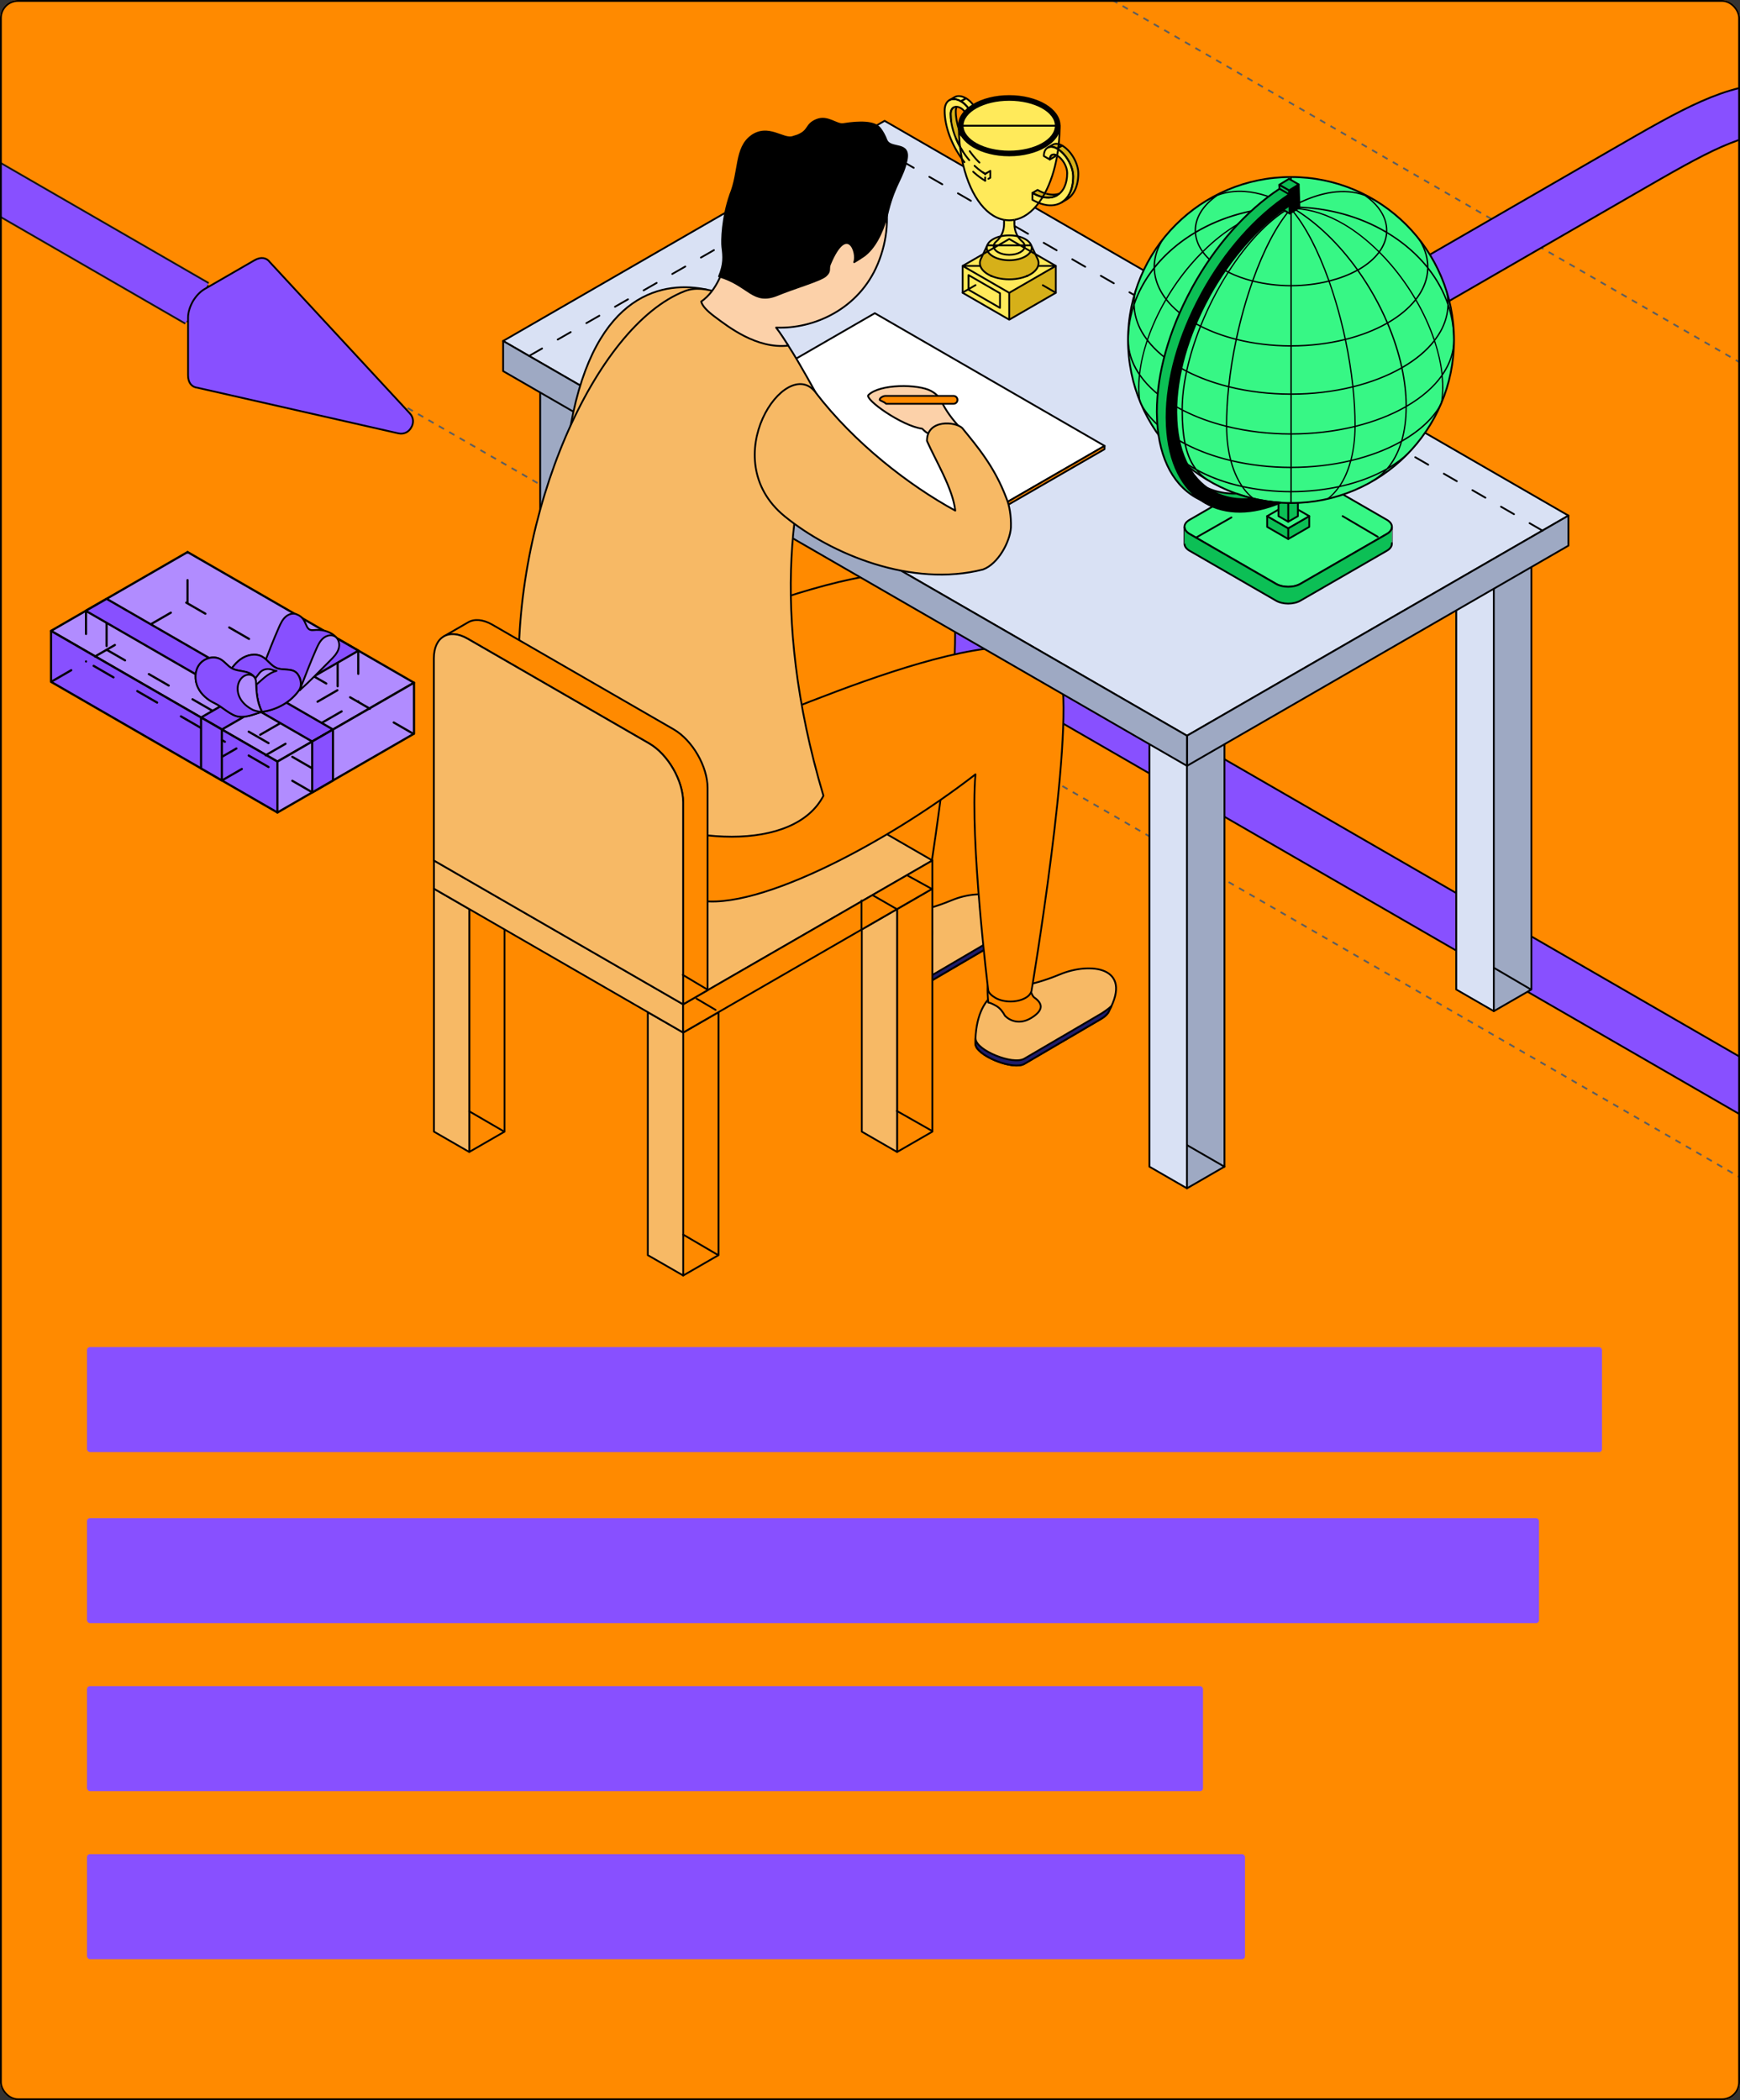 <?xml version="1.0" encoding="UTF-8"?> <svg xmlns="http://www.w3.org/2000/svg" width="580" height="700" viewBox="0 0 580 700" fill="none"><rect x="0" y="0" width="580" height="700" fill="#333333" stroke="none"/> <g clip-path="url(#clip0_2345_2230)"> <rect width="580" height="700" rx="6" fill="#FF8A00"></rect> <rect x="29" y="618" width="386" height="35" rx="1" fill="#8850FF"></rect> <rect x="29" y="562" width="372" height="35" rx="1" fill="#8850FF"></rect> <rect x="29" y="506" width="484" height="35" rx="1" fill="#8850FF"></rect> <rect x="29" y="449" width="505" height="35" rx="1" fill="#8850FF"></rect> <path d="M104 -154L8764.25 4846" stroke="#5E5E5E" stroke-width="0.6" stroke-linejoin="round" stroke-dasharray="2 2"></path> <path d="M-117 -10L8543.25 4990" stroke="#5E5E5E" stroke-width="0.6" stroke-linejoin="round" stroke-dasharray="2 2"></path> <path d="M632.547 392.195L348.692 228.311C324.197 214.169 311.949 207.098 311.949 198.311C311.949 189.524 324.197 182.453 348.692 168.311L541.05 57.253C565.545 43.111 577.792 36.039 593.011 36.039C608.23 36.039 620.478 43.111 644.973 57.253L695.383 86.357C719.878 100.499 732.125 107.57 747.344 107.57C762.563 107.57 774.811 100.499 799.306 86.357L843.047 61.103C867.542 46.961 879.789 39.89 895.009 39.89C910.228 39.89 922.475 46.961 946.97 61.103L994.046 88.282C1018.54 102.424 1030.79 109.495 1030.79 118.282C1030.79 127.069 1018.54 134.14 994.046 148.282L950.304 173.536C925.81 187.678 913.562 194.749 913.562 203.536C913.562 212.323 925.81 219.394 950.304 233.536L1025.01 276.666C1049.5 290.808 1061.75 297.879 1076.97 297.879C1092.19 297.879 1104.44 290.808 1128.93 276.666L1363.68 141.132C1388.18 126.99 1400.43 119.918 1400.43 111.132C1400.43 102.345 1388.18 95.274 1363.68 81.132L1008.85 -123.729L914.922 -177.961C890.427 -192.103 878.18 -199.174 878.18 -207.961C878.18 -216.747 890.427 -223.818 914.922 -237.961L972.148 -271" stroke="black" stroke-width="17.2"></path> <path d="M632.543 392.195L348.688 228.311C324.193 214.169 311.945 207.098 311.945 198.311C311.945 189.524 324.193 182.453 348.688 168.311L541.046 57.253C565.541 43.111 577.788 36.039 593.007 36.039C608.227 36.039 620.474 43.111 644.969 57.253L695.379 86.357C719.874 100.499 732.121 107.57 747.34 107.57C762.56 107.57 774.807 100.499 799.302 86.357L843.043 61.103C867.538 46.961 879.785 39.89 895.005 39.89C910.224 39.89 922.471 46.961 946.966 61.103L994.042 88.282C1018.54 102.424 1030.78 109.495 1030.78 118.282C1030.78 127.069 1018.54 134.14 994.042 148.282L950.301 173.536C925.806 187.678 913.558 194.749 913.558 203.536C913.558 212.323 925.806 219.394 950.3 233.536L1025 276.666C1049.5 290.808 1061.75 297.879 1076.97 297.879C1092.18 297.879 1104.43 290.808 1128.93 276.666L1363.68 141.132C1388.17 126.99 1400.42 119.918 1400.42 111.132C1400.42 102.345 1388.17 95.274 1363.68 81.132L1008.85 -123.729L914.918 -177.961C890.423 -192.103 878.176 -199.174 878.176 -207.961C878.176 -216.747 890.423 -223.818 914.918 -237.961L972.144 -271" stroke="#8850FF" stroke-width="16"></path> <path d="M289.009 323.228C289.009 304.855 300.658 304.331 300.658 304.331C300.658 304.331 306.948 304.331 317.199 300.08C327.305 295.887 341.547 297.518 333.596 312.193C333.537 312.367 333.451 312.542 333.334 312.746C332.839 313.532 332.024 314.289 330.742 315.017L305.289 329.925C301.415 332.137 289.096 327.013 289.009 323.228Z" fill="#F7B965" stroke="black" stroke-width="0.6" stroke-miterlimit="10" stroke-linejoin="round"></path> <path d="M289.068 321.597C289.301 325.383 301.445 330.39 305.289 328.206L330.743 313.27C331.587 312.775 333.043 311.814 334.325 310.65C334.091 311.174 333.888 311.639 333.597 312.192C333.538 312.368 333.451 312.542 333.335 312.745C332.839 313.532 332.024 314.289 330.743 315.017L305.289 329.925C301.649 331.992 290.611 327.624 289.155 323.985C289.097 323.723 289.039 323.432 289.039 323.228C288.98 322.646 289.039 322.15 289.039 321.597H289.068Z" fill="#1E1C6B" stroke="black" stroke-width="0.6" stroke-miterlimit="10" stroke-linejoin="round"></path> <path d="M293.725 301.915C296.725 301.915 307.268 304.593 307.268 304.593C307.268 304.593 307.326 306.049 308.2 307.33C308.316 307.447 308.403 307.563 308.491 307.679C310.559 309.135 312.685 311.435 307.734 314.522C303.686 317.055 300.395 315.454 298.851 313.881C298.211 312.717 297.279 311.377 295.968 310.62C294.628 309.834 293.813 309.514 293.231 309.456C293.231 309.368 293.201 309.193 293.201 309.193C293.201 309.193 292.444 301.885 293.696 301.885L293.725 301.915Z" fill="white" stroke="black" stroke-width="0.6" stroke-miterlimit="10" stroke-linejoin="round"></path> <path d="M194.534 274.866C199.251 257.804 201.348 239.723 205.979 219.69C217.016 217.507 305.113 174.735 316.995 197.736C317.403 198.552 317.578 199.454 317.578 200.444C321.801 221.874 307.676 305.671 307.676 305.671C307.443 306.486 306.802 307.301 305.725 307.942C302.958 309.543 298.473 309.543 295.706 307.942C294.455 307.214 293.406 306.282 293.29 305.321C293.29 305.321 287.144 255.474 289.037 233.404C258.75 256.901 212.881 280.922 194.592 274.837L194.534 274.866Z" fill="#FF8A00" stroke="black" stroke-width="0.6" stroke-miterlimit="10" stroke-linejoin="round"></path> <path d="M144.647 286.803L227.706 238.849L310.793 286.803L227.706 334.758L144.647 286.803Z" fill="#F7B965" stroke="black" stroke-width="0.6" stroke-miterlimit="10" stroke-linejoin="round"></path> <path d="M325.121 347.918C325.121 329.545 336.77 329.022 336.77 329.022C336.77 329.022 343.061 329.022 353.312 324.771C363.418 320.578 377.659 322.208 369.708 336.883C369.65 337.058 369.533 337.233 369.446 337.436C368.951 338.222 368.136 338.98 366.854 339.708L341.401 354.615C337.527 356.828 325.208 351.704 325.121 347.918Z" fill="#F7B965" stroke="black" stroke-width="0.6" stroke-miterlimit="10" stroke-linejoin="round"></path> <path d="M325.208 346.288C325.441 350.073 337.585 355.081 341.43 352.868L366.883 337.961C367.728 337.465 369.184 336.505 370.465 335.34C370.232 335.835 370.028 336.33 369.737 336.883C369.679 337.058 369.563 337.233 369.475 337.436C368.98 338.223 368.164 338.98 366.883 339.707L341.43 354.615C337.789 356.682 326.752 352.344 325.296 348.675C325.237 348.384 325.179 348.151 325.179 347.918C325.121 347.336 325.179 346.841 325.179 346.288H325.208Z" fill="#1E1C6B" stroke="black" stroke-width="0.6" stroke-miterlimit="10" stroke-linejoin="round"></path> <path d="M329.867 326.605C332.867 326.605 343.409 329.284 343.409 329.284C343.409 329.284 343.497 330.74 344.341 332.021C344.458 332.137 344.545 332.254 344.632 332.371C346.7 333.826 348.826 336.126 343.876 339.213C339.827 341.746 336.536 340.145 334.992 338.572C334.352 337.379 333.42 336.068 332.139 335.311C330.799 334.554 329.984 334.205 329.401 334.146C329.401 334.059 329.401 333.884 329.401 333.884C329.401 333.884 328.644 326.577 329.896 326.577L329.867 326.605Z" fill="#FF8A00" stroke="black" stroke-width="0.6" stroke-miterlimit="10" stroke-linejoin="round"></path> <path d="M242.121 244.381C253.158 242.197 341.255 199.425 353.138 222.427C353.545 223.242 353.72 224.145 353.72 225.135C357.943 246.564 343.818 330.361 343.818 330.361C343.585 331.177 342.944 331.992 341.838 332.603C339.071 334.205 334.586 334.205 331.819 332.603C330.567 331.875 329.519 330.944 329.402 330.012C329.402 330.012 323.257 280.165 325.15 258.095C294.863 281.592 248.994 305.612 230.704 299.527C201.115 289.657 186.205 281.854 176.798 261.734C173.711 255.124 173.07 236.636 173.07 228.716C205.804 212.498 231.375 227.114 242.15 244.351L242.121 244.381Z" fill="#FF8A00" stroke="black" stroke-width="0.6" stroke-miterlimit="10" stroke-linejoin="round"></path> <path d="M383.134 240.916L395.657 248.136V396.077L383.134 388.856V240.916Z" fill="#D9E1F4" stroke="black" stroke-width="0.6" stroke-miterlimit="10" stroke-linejoin="round"></path> <path d="M408.15 240.916L395.657 248.136V396.077L408.15 388.856V240.916Z" fill="#9EA9C3" stroke="black" stroke-width="0.6" stroke-miterlimit="10" stroke-linejoin="round"></path> <path d="M485.414 181.867L497.937 189.089V337.029L485.414 329.808V181.867Z" fill="#D9E1F4" stroke="black" stroke-width="0.6" stroke-miterlimit="10" stroke-linejoin="round"></path> <path d="M510.458 181.867L497.936 189.089V337.029L510.458 329.808V181.867Z" fill="#9EA9C3" stroke="black" stroke-width="0.6" stroke-miterlimit="10" stroke-linejoin="round"></path> <path d="M180.06 123.693L192.554 130.914V278.854L180.06 271.633V123.693Z" fill="#9EA9C3" stroke="black" stroke-width="0.6" stroke-miterlimit="10" stroke-linejoin="round"></path> <path d="M205.077 123.693L192.554 130.914V278.854L205.077 271.633V123.693Z" fill="#F0ECEB" stroke="black" stroke-width="0.6" stroke-miterlimit="10" stroke-linejoin="round"></path> <path d="M167.711 113.648L395.656 245.225L522.806 171.852L294.862 40.275L167.711 113.648Z" fill="#D9E1F4" stroke="black" stroke-width="0.6" stroke-miterlimit="10" stroke-linejoin="round"></path> <path d="M395.657 245.225V255.27L522.807 181.868V171.852L395.657 245.225Z" fill="#9EA9C3" stroke="black" stroke-width="0.6" stroke-miterlimit="10" stroke-linejoin="round"></path> <path d="M167.711 113.648V123.693L395.656 255.27V245.225L167.711 113.648Z" fill="#9EA9C3" stroke="black" stroke-width="0.6" stroke-miterlimit="10" stroke-linejoin="round"></path> <path d="M299.027 383.964L310.793 377.181V296.208L299.027 303.021V383.964Z" fill="#FF8A00" stroke="black" stroke-width="0.6" stroke-miterlimit="10" stroke-linejoin="round"></path> <path d="M299.026 383.964L287.261 377.18V309.805L299.026 303.021V383.964Z" fill="#F7B965" stroke="black" stroke-width="0.6" stroke-miterlimit="10" stroke-linejoin="round"></path> <path d="M227.734 425.135L239.5 418.351V337.378L227.734 344.162V425.135Z" fill="#FF8A00" stroke="black" stroke-width="0.6" stroke-miterlimit="10" stroke-linejoin="round"></path> <path d="M227.734 425.135L215.939 418.351V337.378L227.734 344.162V425.135Z" fill="#F7B965" stroke="black" stroke-width="0.6" stroke-miterlimit="10" stroke-linejoin="round"></path> <path d="M156.412 383.964L168.177 377.181V296.208L156.412 303.021V383.964Z" fill="#FF8A00" stroke="black" stroke-width="0.6" stroke-miterlimit="10" stroke-linejoin="round"></path> <path d="M156.413 383.964L144.647 377.181V296.208L156.413 303.021V383.964Z" fill="#F7B965" stroke="black" stroke-width="0.6" stroke-miterlimit="10" stroke-linejoin="round"></path> <path d="M144.647 296.208L227.735 344.162V334.758L144.647 286.803V296.208Z" fill="#F7B965" stroke="black" stroke-width="0.6" stroke-miterlimit="10" stroke-linejoin="round"></path> <path d="M310.792 296.208L227.705 344.162V334.758L310.792 286.803V296.208Z" fill="#FF8A00" stroke="black" stroke-width="0.6" stroke-miterlimit="10" stroke-linejoin="round"></path> <path d="M291.601 104.389L368.194 148.617L322.471 174.996L245.849 130.798L291.601 104.389Z" fill="white" stroke="black" stroke-width="0.6" stroke-miterlimit="10" stroke-linejoin="round"></path> <path d="M245.849 130.798L322.471 174.996L322.442 176.103L245.849 131.904V130.798Z" fill="#34318D" stroke="black" stroke-width="0.6" stroke-miterlimit="10" stroke-linejoin="round"></path> <path d="M322.471 174.996L368.194 148.617L368.165 149.723L322.441 176.103L322.471 174.996Z" fill="#FF8A00" stroke="black" stroke-width="0.6" stroke-miterlimit="10" stroke-linejoin="round"></path> <path d="M235.684 96.557C221.793 93.558 198.407 96.79 190.253 141.687C186.962 159.71 235.684 96.557 235.684 96.557Z" fill="#F7B965" stroke="black" stroke-width="0.6" stroke-miterlimit="10" stroke-linejoin="round"></path> <path d="M200.242 267.033C227.444 282.29 264.779 283.979 274.477 265.228C255.955 203.094 264.546 158.924 274.652 135.748C267.138 122.587 258.663 105.554 250.479 102.147C243.927 99.41 235.19 94.344 228.288 97.022C198.32 108.669 170.508 171.357 173.042 228.745C175.925 247.525 186.875 259.521 200.271 267.033H200.242Z" fill="#F7B965" stroke="black" stroke-width="0.6" stroke-miterlimit="10" stroke-linejoin="round"></path> <path d="M233.733 100.517C238.946 96.877 241.363 90.093 243.314 82.289C243.49 77.864 244.45 73.264 246.344 68.722C253.129 52.416 269.001 43.507 281.757 48.806C294.542 54.134 299.376 71.662 292.59 87.968C286.299 103.079 271.243 109.717 258.691 109.193C260.089 110.969 261.341 112.949 262.768 115.192C252.226 116.385 242.732 108.902 238.131 105.467C235.772 103.69 234.14 102.06 233.733 100.517Z" fill="#FCD1A9" stroke="black" stroke-width="0.6" stroke-miterlimit="10" stroke-linejoin="round"></path> <path d="M250.479 45.341C256.1 41.323 261.138 46.71 264.224 45.661C264.749 45.487 265.303 45.341 265.885 45.137C269.962 43.449 268.419 41.556 272.176 39.984C275.903 38.441 278.815 41.76 281.145 41.352C286.649 40.479 291.513 40.508 293.319 42.75C294.192 43.856 294.92 45.196 295.503 46.71C296.843 49.941 303.541 47.03 302.201 53.377C300.949 59.346 298.415 61.035 296.085 70.09C295.969 70.614 295.852 71.138 295.706 71.662C295.706 71.779 295.649 71.866 295.649 71.954C294.047 77.806 291.426 82.872 287.873 85.376C286.854 86.075 285.805 86.745 284.727 87.385C286.009 84.27 282.397 74.283 276.631 88.142C276.02 89.627 277.01 90.384 275.204 91.956C273.399 93.529 265.041 95.887 259.157 98.304C250.945 101.681 249.692 95.072 239.674 92.131C241.392 88.026 241.189 85.522 240.781 82.348C240.548 80.339 240.693 72.71 243.402 64.936C243.402 64.936 243.402 64.936 243.402 64.907C246.576 57.279 245.003 49.272 250.508 45.341H250.479Z" fill="black" stroke="black" stroke-width="0.6" stroke-miterlimit="10" stroke-linejoin="round"></path> <path d="M319.383 141.862C312.889 134.554 314.519 132.574 310.297 130.274C306.074 128.002 293.26 127.886 289.474 131.671C288.076 133.069 300.628 142.008 307.384 142.881C309.481 144.977 309.568 144.308 309.568 144.308L319.412 141.862H319.383Z" fill="#FCD1A9" stroke="black" stroke-width="0.6" stroke-miterlimit="10" stroke-linejoin="round"></path> <path d="M317.841 131.962C318.569 131.962 319.151 132.545 319.151 133.273C319.151 134.001 318.569 134.583 317.841 134.583H295.358C294.63 133.855 293.669 133.71 293.231 133.273C293.231 132.545 294.426 131.962 295.154 131.962H317.841Z" fill="#FF8A00" stroke="black" stroke-width="0.6" stroke-miterlimit="10" stroke-linejoin="round"></path> <path d="M271.855 130.798C284.785 147.685 302.988 161.778 318.423 170.192C317.578 162.797 311.986 153.742 308.986 146.957C308.986 139.62 318.568 140.494 320.753 142.677C325.82 148.908 331.498 155.546 335.43 165.97C336.479 168.445 337.091 171.91 336.974 175.841C336.653 180.587 332.722 187.982 327.654 189.817C304.007 195.873 277.039 184.779 261.487 172.027C238.16 152.897 262.04 117.987 271.855 130.768V130.798Z" fill="#F7B965" stroke="black" stroke-width="0.6" stroke-miterlimit="10" stroke-linejoin="round"></path> <path d="M216.405 247.816L155.917 212.905C152.83 211.13 150.034 210.955 147.966 212.09L156.033 207.432C158.072 206.238 160.926 206.384 164.071 208.189L224.559 243.1C230.792 246.71 235.859 255.445 235.859 262.666V330.041L227.704 334.758V267.383C227.704 260.191 222.637 251.427 216.405 247.816Z" fill="#FF8A00" stroke="black" stroke-width="0.6" stroke-miterlimit="10" stroke-linejoin="round"></path> <path d="M155.917 212.906L216.405 247.816C222.637 251.427 227.705 260.191 227.705 267.383V334.758L144.617 286.803V219.428C144.617 212.236 149.684 209.295 155.917 212.906Z" fill="#F7B965" stroke="black" stroke-width="0.6" stroke-miterlimit="10" stroke-linejoin="round"></path> <path d="M514.191 176.879L295.605 50.76" stroke="black" stroke-width="0.6" stroke-miterlimit="10" stroke-linecap="round" stroke-linejoin="round" stroke-dasharray="5 6"></path> <path d="M176.355 118.639L293.299 51.701" stroke="black" stroke-width="0.6" stroke-miterlimit="10" stroke-linecap="round" stroke-linejoin="round" stroke-dasharray="5 6"></path> <path d="M510.32 329.81L498.165 322.69" stroke="black" stroke-width="0.6" stroke-miterlimit="10" stroke-linecap="round" stroke-linejoin="round"></path> <path d="M408.144 388.866L395.775 381.734" stroke="black" stroke-width="0.6" stroke-miterlimit="10" stroke-linecap="round" stroke-linejoin="round"></path> <path d="M310.769 376.994L298.953 370.288" stroke="black" stroke-width="0.6" stroke-miterlimit="10" stroke-linecap="round" stroke-linejoin="round"></path> <path d="M239.351 418.311L227.733 411.5" stroke="black" stroke-width="0.6" stroke-miterlimit="10" stroke-linecap="round" stroke-linejoin="round"></path> <path d="M168.109 377.194L156.388 370.385" stroke="black" stroke-width="0.6" stroke-miterlimit="10" stroke-linecap="round" stroke-linejoin="round"></path> <path d="M310.603 296.277L302.385 291.754" stroke="black" stroke-width="0.6" stroke-miterlimit="10" stroke-linecap="round" stroke-linejoin="round"></path> <path d="M235.845 329.86L227.578 324.922" stroke="black" stroke-width="0.6" stroke-miterlimit="10" stroke-linecap="round" stroke-linejoin="round"></path> <path d="M298.892 302.984L291.015 298.45" stroke="black" stroke-width="0.6" stroke-miterlimit="10" stroke-linecap="round" stroke-linejoin="round"></path> <path d="M287.168 309.807V300.144" stroke="black" stroke-width="0.6" stroke-miterlimit="10" stroke-linecap="round" stroke-linejoin="round"></path> <path d="M238.544 336.615L232.167 332.852" stroke="black" stroke-width="0.6" stroke-miterlimit="10" stroke-linecap="round" stroke-linejoin="round"></path> <path d="M353.192 42.43L353.21 43.236L353.166 43.73L353.179 44.203L353.141 45.057L353.086 45.846L353.038 46.595L352.907 48.044L353.163 48.114L353.8 48.372L354.325 48.69L354.681 48.927L355.15 49.286L355.621 49.707L356.052 50.118L356.564 50.685L356.964 51.201L357.364 51.755L357.718 52.315L358.061 52.897L358.458 53.713L358.738 54.375L358.922 54.94L359.068 55.388L359.185 55.849L359.296 56.362L359.412 57.017L359.432 57.546L359.448 58.213L359.411 58.752L359.304 59.927L359.186 60.644L359.017 61.426L358.836 62.071L358.581 62.759L358.249 63.507L357.888 64.158L357.523 64.662L357.192 65.097L356.791 65.55L356.486 65.8L356.021 66.172L355.568 66.471L355.155 66.728L354.606 67.036L354.319 67.171L353.813 67.525L353.06 67.884L352.292 68.155L351.545 68.329L350.636 68.421L349.765 68.415L348.895 68.343L348.31 68.248L347.355 68.008L346.45 67.689L346.248 67.601L348.286 64.398L348.767 64.548L349.286 64.708L349.804 64.783L350.636 64.858L350.985 64.889L351.437 64.883L351.963 64.819L352.327 64.759L352.806 64.646L353.16 64.526L353.392 64.323L353.764 63.905L354.134 63.478L354.443 63.012L354.736 62.477L354.906 62.142L355.077 61.652L355.216 61.274L355.331 60.809L355.48 60.245L355.588 59.733L355.65 59.186L355.709 58.545L355.734 58.055L355.724 57.529L355.698 57.027L355.564 56.408L355.429 55.931L355.367 55.679L355.192 55.262L354.963 54.742L354.677 54.238L354.354 53.739L354.07 53.37L353.589 52.799L353.303 52.529L352.91 52.201L352.514 51.918L352.379 51.839L352.276 52.449L352.021 53.828L351.854 54.528L351.673 55.279L351.433 56.247L351.025 57.67L350.456 59.409L349.935 60.823L349.4 62.113L348.978 63.042L348.7 63.618L348.361 64.26L348.271 64.407L347.129 66.716L346.234 67.595L346.21 67.674L346.063 67.862L345.713 68.311L345.335 68.744L344.965 69.176L344.472 69.689L344.046 70.096L343.273 70.778L342.797 71.152L342.343 71.473L341.829 71.827L341.25 72.142L340.631 72.448L340.077 72.706L339.616 72.892L339.138 73.031L338.547 73.187L338.133 73.27L338.148 73.589L338.132 74.645L338.175 75.58L338.333 76.408L338.471 77.029L338.655 77.549L338.863 78.016L339.238 78.733L339.458 78.799L339.934 78.944L340.51 79.138L341.064 79.351L341.657 79.627L342.183 79.944L342.529 80.208L342.979 80.623L343.377 81.091L343.612 81.488L343.751 81.865L343.889 82.079L344.2 82.719L345.107 84.7L345.864 85.109L347.047 85.81L348.091 86.424L351.881 88.628L351.93 88.694L351.941 97.59L336.395 106.55L320.863 97.591L320.895 88.631L327.703 84.677L328.091 83.83L328.708 82.531L329.068 81.793L329.193 81.462L329.436 81.098L329.758 80.696L330.303 80.182L330.71 79.905L331.197 79.627L331.575 79.435L332.028 79.219L332.556 79.028L332.936 78.917L333.547 78.768L333.848 78.248L334.046 77.781L334.233 77.307L334.409 76.758L334.516 76.301L334.602 75.806L334.661 75.317L334.67 74.642L334.69 73.302L334.604 73.256L334.239 73.18L333.741 73.045L333.377 72.952L333.153 72.857L332.626 72.646L332.255 72.498L331.967 72.351L331.716 72.236L331.291 71.996L330.909 71.761L330.465 71.466L329.787 70.979L329.444 70.719L329.124 70.427L328.431 69.775L328.072 69.412L327.754 69.081L327.139 68.348L326.677 67.774L325.967 66.815L325.525 66.127L324.999 65.245L324.546 64.445L324.065 63.495L323.705 62.753L323.209 61.64L322.843 60.744L322.388 59.518L322.047 58.538L321.721 57.482L321.423 56.481L321.211 55.626L321.001 54.77L320.853 54.09L320.67 53.145L320.622 52.931L320.466 52.719L319.895 51.856L319.364 51.087L318.955 50.394L318.565 49.676L318.18 48.976L317.78 48.188L317.474 47.603L317.168 46.896L316.893 46.2L316.448 45.07L316.113 44.158L315.984 43.692L315.786 43.07L315.672 42.577L315.499 41.932L315.363 41.337L315.284 40.915L315.122 40.065L315.02 39.199L314.943 38.534L314.897 37.469L314.869 36.651L314.933 36.002L315.02 35.488L315.18 34.988L315.382 34.532L315.542 34.271L315.828 33.88L316.126 33.6L316.459 33.371L316.772 33.208L317.305 32.892L318.28 32.323L318.828 32.115L319.149 32.056L319.406 32.032L319.733 32.04L320.092 32.065L320.521 32.144L320.881 32.25L321.175 32.35L321.63 32.565L322.066 32.805L322.395 33L322.889 33.366L323.139 33.588L323.697 34.102L324.136 34.634L324.411 34.984L321.568 37.238L321.341 36.94L320.802 36.41L320.517 36.172L320.201 35.998L319.767 35.813L319.42 35.665L319.084 35.602L318.907 35.595L318.783 35.843L318.678 36.18L318.584 36.9L318.609 37.487L318.626 38.011L318.646 38.538L318.787 39.586L318.912 40.347L319.06 41.077L319.203 41.694L319.393 42.394L319.586 43.053L319.617 42.838L319.618 42.398L319.602 41.876L319.61 41.444L319.675 41.016L319.752 40.554L319.867 40.146L320.004 39.736L320.225 39.194L320.505 38.701L320.727 38.327L321.045 37.873L321.394 37.462L321.565 37.25" fill="#FFEA5A"></path> <path d="M353.204 42.419L353.209 42.023L353.199 41.549L353.192 41.313L353.134 41.007L353.054 40.586L352.947 40.168L352.83 39.833L352.726 39.525L352.576 39.229L352.427 38.888L352.239 38.597L352.049 38.287L351.821 37.959L351.603 37.677L351.229 37.239L350.929 36.923L350.638 36.626L350.164 36.207L349.443 35.67L349.02 35.38L348.645 35.107L348.181 34.856L347.758 34.598L347.354 34.395L346.841 34.15L346.195 33.864L345.436 33.566L344.279 33.155L343.553 32.952L342.853 32.768L342.135 32.602L341.356 32.459L340.566 32.326L339.793 32.226L339.33 32.163L338.82 32.125L337.966 32.057L337.008 32.01L336.123 32L335.382 32.034L334.543 32.068L333.481 32.164L332.748 32.252L331.636 32.415L330.797 32.583L329.657 32.848L328.814 33.079L328.032 33.332L327.272 33.59L326.384 33.971L325.348 34.474L324.917 34.685L324.399 34.992L323.88 35.203L322.082 36.378L321.611 36.967L321.555 37.286L340.719 46.682L352.52 44.058L353.204 42.419Z" fill="#FFEA5A"></path> <path d="M335.655 32.027L334.298 32.105L333.226 32.21L332.093 32.362L330.969 32.535L329.565 32.879L328.496 33.184L327.285 33.6L326.362 33.961L325.6 34.34L325.012 34.647L324.311 35.055L323.705 35.421L323.053 35.907L322.558 36.305L322.081 36.727L321.742 37.089L321.398 37.445L321.183 37.694L320.924 38.048L320.585 38.544L320.345 38.962L320.174 39.291L319.916 39.997L319.794 40.363L319.688 40.81L319.652 41.228L319.601 41.848L319.603 42.192L319.61 42.436L319.684 42.93L319.772 43.337L319.903 43.796L320.047 44.19L320.187 44.507L320.492 45.083L320.814 45.576L321.005 45.857L321.329 46.243L321.464 46.407L321.962 46.951L322.577 47.527L323.822 48.465L325.388 49.378L327.27 50.221L329.067 50.804L330.32 51.132L332.278 51.481L333.731 51.654L335.536 51.769L336.832 51.783L338.197 51.722L339.069 51.661L340.053 51.542L341.166 51.366L341.852 51.246L342.614 51.095L343.855 50.787L344.477 50.562L345.271 50.306L346.345 49.859L347.031 49.561L347.776 49.181L348.721 48.619L349.588 48.045L350.357 47.425L350.653 47.142L351.055 46.79L351.483 46.302L351.842 45.808L352.213 45.315L352.557 44.685L352.701 44.336L352.904 43.874L353.041 43.411L353.107 43.1L353.231 42.126L353.238 41.748L353.18 41.115L353.114 40.678L352.97 40.131L352.694 39.396L352.318 38.705L351.978 38.154L351.549 37.565L351.033 37.013L350.45 36.444L349.883 35.975L349.256 35.509L348.492 35.006L347.857 34.645L347.073 34.242L346.438 33.956L345.652 33.658L345.124 33.465L344.304 33.184L343.581 32.984L342.756 32.757L342.136 32.601L340.78 32.369L339.667 32.21L338.126 32.093L336.976 32.037L335.655 32.027ZM336.229 33.263C336.256 33.255 336.281 33.263 336.302 33.277C336.324 33.28 336.35 33.283 336.39 33.285C336.467 33.288 336.573 33.292 336.632 33.292C336.83 33.293 337.043 33.305 337.301 33.326C337.379 33.314 337.457 33.302 337.545 33.302C337.664 33.301 337.794 33.31 337.936 33.328C337.951 33.331 337.96 33.342 337.972 33.35C337.973 33.351 337.977 33.351 337.977 33.35C338.248 33.363 338.313 33.364 338.378 33.363C338.386 33.36 338.391 33.353 338.4 33.353C338.43 33.352 338.462 33.352 338.495 33.353C338.554 33.355 338.6 33.358 338.703 33.368C338.853 33.382 338.919 33.385 338.998 33.382C339.033 33.381 339.057 33.406 339.071 33.436C339.173 33.444 339.223 33.449 339.281 33.456C339.349 33.463 339.397 33.479 339.455 33.49C339.464 33.487 339.471 33.479 339.481 33.48C339.583 33.485 339.715 33.501 339.826 33.512C339.836 33.511 339.847 33.506 339.857 33.509C339.887 33.517 339.942 33.521 339.975 33.526C340.053 33.535 340.108 33.537 340.199 33.548C340.21 33.55 340.215 33.559 340.224 33.563C340.345 33.575 340.408 33.599 340.485 33.619C340.486 33.619 340.486 33.617 340.487 33.617C340.494 33.614 340.495 33.615 340.497 33.614C340.522 33.596 340.551 33.586 340.58 33.597C340.666 33.63 340.755 33.644 340.907 33.653C340.921 33.654 340.931 33.657 340.956 33.658C341.039 33.663 341.076 33.663 341.122 33.668C341.156 33.672 341.178 33.695 341.191 33.724C341.232 33.73 341.28 33.74 341.32 33.744C341.335 33.737 341.351 33.731 341.369 33.734C341.484 33.754 341.578 33.785 341.674 33.815C341.677 33.815 341.681 33.813 341.684 33.815C341.686 33.815 341.691 33.816 341.694 33.817C341.716 33.802 341.742 33.793 341.769 33.802C341.878 33.84 341.974 33.861 342.194 33.902C342.2 33.904 342.201 33.904 342.206 33.905C342.399 33.941 342.49 33.972 342.595 34.007C342.673 34.022 342.77 34.041 342.795 34.047C342.807 34.049 342.809 34.061 342.817 34.068C342.824 34.069 342.83 34.064 342.836 34.066C342.929 34.091 343.187 34.146 343.2 34.149C343.428 34.197 343.548 34.227 343.684 34.273C343.694 34.277 343.691 34.291 343.698 34.298C343.881 34.359 344.047 34.418 344.35 34.528C344.36 34.531 344.454 34.564 344.521 34.589C344.523 34.588 344.524 34.584 344.526 34.584C344.547 34.576 344.572 34.576 344.594 34.586C344.711 34.64 345.036 34.765 345.046 34.769C345.216 34.835 345.303 34.873 345.4 34.916C345.402 34.916 345.403 34.915 345.405 34.916C345.647 34.968 345.85 35.059 346.221 35.258C346.28 35.289 346.273 35.285 346.309 35.304C346.321 35.303 346.33 35.292 346.343 35.294C346.391 35.301 346.448 35.325 346.519 35.36C346.538 35.37 346.557 35.38 346.577 35.392C346.616 35.413 346.71 35.469 346.716 35.472C346.76 35.496 346.908 35.575 346.926 35.585C347.259 35.762 347.447 35.872 347.652 35.992C347.659 35.99 347.664 35.981 347.671 35.98C347.694 35.978 347.718 35.982 347.737 35.997C347.814 36.058 347.885 36.108 348.03 36.205C348.041 36.212 348.041 36.212 348.052 36.22C348.141 36.279 348.184 36.31 348.238 36.349C348.248 36.345 348.257 36.337 348.267 36.337C348.29 36.336 348.313 36.344 348.33 36.361C348.481 36.503 348.918 36.827 348.919 36.828C349.237 37.059 349.407 37.203 349.561 37.355C349.566 37.355 349.57 37.35 349.576 37.35C349.598 37.352 349.621 37.365 349.637 37.384C349.697 37.459 349.757 37.515 349.893 37.631C349.898 37.635 349.898 37.634 349.903 37.638C350.011 37.73 350.063 37.776 350.12 37.836C350.297 38.023 350.426 38.191 350.689 38.554C350.693 38.559 350.742 38.629 350.784 38.686C350.799 38.692 350.814 38.696 350.823 38.71C350.836 38.728 350.981 38.944 351.004 38.979C351.337 39.48 351.513 39.821 351.619 40.209C351.623 40.214 351.629 40.216 351.632 40.222C351.639 40.237 351.641 40.245 351.658 40.283C351.705 40.383 351.723 40.449 351.734 40.515C351.751 40.532 351.76 40.557 351.759 40.583C351.757 40.609 351.761 40.636 351.771 40.671C351.771 40.672 351.773 40.675 351.773 40.676C351.774 40.678 351.775 40.679 351.776 40.681C351.783 40.709 351.805 40.785 351.805 40.786C351.808 40.794 351.808 40.795 351.81 40.803C351.813 40.81 351.821 40.814 351.822 40.822C351.824 40.835 351.823 40.842 351.825 40.854C351.831 40.875 351.839 40.903 351.844 40.922C351.847 40.934 351.834 40.939 351.832 40.949C351.838 40.991 351.837 41.025 351.842 41.064C351.847 41.072 351.856 41.076 351.859 41.086C351.905 41.242 351.925 41.37 351.954 41.65C351.957 41.676 351.958 41.687 351.959 41.701C351.961 41.719 351.943 41.727 351.934 41.74C351.947 41.76 351.954 41.782 351.949 41.806C351.948 41.811 351.948 41.809 351.947 41.814C351.939 41.853 351.937 41.886 351.932 41.96C351.931 41.982 351.931 41.992 351.93 42.004C351.929 42.006 351.927 42.007 351.927 42.009C351.954 42.245 351.911 42.492 351.842 42.744C351.841 42.748 351.843 42.752 351.842 42.756C351.825 42.803 351.819 42.843 351.805 42.937C351.805 42.941 351.803 42.941 351.803 42.944C351.801 42.955 351.799 42.957 351.798 42.966C351.799 42.971 351.803 42.975 351.803 42.981C351.78 43.162 351.761 43.261 351.72 43.362C351.711 43.382 351.694 43.396 351.676 43.406C351.663 43.457 351.645 43.493 351.632 43.538C351.632 43.546 351.637 43.553 351.634 43.562C351.626 43.589 351.602 43.624 351.593 43.65C351.589 43.66 351.586 43.671 351.583 43.682C351.592 43.704 351.594 43.729 351.583 43.752C351.574 43.771 351.533 43.869 351.529 43.877C351.488 43.97 351.456 44.016 351.424 44.077C351.424 44.079 351.424 44.081 351.424 44.082C351.427 44.103 351.424 44.127 351.412 44.146C351.365 44.216 351.332 44.278 351.265 44.422C351.263 44.427 351.263 44.428 351.261 44.434C351.193 44.579 351.156 44.651 351.102 44.732C351.087 44.753 351.065 44.765 351.041 44.768C351.016 44.818 350.985 44.886 350.96 44.925C350.947 44.945 350.926 44.957 350.904 44.961C350.9 44.967 350.898 44.972 350.894 44.978C350.796 45.163 350.643 45.353 350.455 45.552C350.455 45.553 350.455 45.554 350.455 45.554C350.451 45.569 350.451 45.569 350.447 45.576C350.442 45.588 350.434 45.599 350.423 45.615C350.406 45.641 350.38 45.677 350.347 45.721C350.288 45.798 350.165 45.909 350.137 45.94C349.987 46.109 349.854 46.244 349.666 46.375C349.531 46.513 349.373 46.645 349.146 46.807C349.135 46.815 349.097 46.84 349.07 46.858C349.069 46.887 349.06 46.915 349.034 46.932C349.012 46.945 348.95 46.986 348.943 46.99C348.926 47.002 348.92 47.003 348.907 47.012C348.866 47.04 348.832 47.062 348.802 47.078C348.796 47.09 348.792 47.104 348.78 47.112C348.657 47.194 348.494 47.29 348.335 47.386C348.329 47.39 348.324 47.394 348.318 47.398C348.315 47.401 348.317 47.4 348.313 47.403C348.285 47.425 348.274 47.428 348.252 47.444C348.248 47.455 348.245 47.466 348.235 47.474C347.888 47.736 347.505 47.964 347.163 48.109C347.16 48.111 347.158 48.114 347.153 48.116C347.14 48.121 347.123 48.13 347.11 48.135C347.109 48.136 347.108 48.135 347.107 48.135C347.106 48.136 347.105 48.135 347.105 48.135C347.103 48.136 347.101 48.137 347.1 48.138C347.093 48.142 347.088 48.146 347.08 48.15C347.055 48.161 346.995 48.187 346.931 48.214C346.929 48.217 346.93 48.222 346.926 48.226C346.847 48.308 346.766 48.345 346.594 48.402C346.589 48.403 346.588 48.405 346.582 48.407C346.492 48.436 346.453 48.45 346.411 48.472C346.4 48.478 346.388 48.474 346.377 48.475C346.331 48.499 346.29 48.517 346.245 48.541C346.24 48.566 346.226 48.589 346.201 48.602C346.058 48.676 345.935 48.721 345.664 48.814C345.66 48.816 345.661 48.818 345.657 48.819C345.4 48.907 345.282 48.95 345.149 49.019C345.145 49.022 345.141 49.016 345.137 49.017C344.81 49.151 344.478 49.257 344.138 49.349C344.126 49.372 344.107 49.392 344.079 49.398C343.972 49.42 343.882 49.447 343.696 49.51C343.69 49.512 343.69 49.513 343.684 49.515C343.525 49.569 343.453 49.591 343.361 49.615C343.297 49.632 343.24 49.641 343.122 49.657C343.12 49.657 343.12 49.656 343.117 49.657C342.93 49.734 342.817 49.775 342.68 49.803C342.651 49.809 342.627 49.795 342.607 49.776C342.404 49.843 342.196 49.904 341.962 49.94C341.907 49.993 341.807 49.957 341.747 49.977C341.72 49.985 341.696 49.99 341.672 49.994C341.648 49.998 341.626 50 341.603 50.001C341.565 50.003 341.525 50.033 341.52 50.033C341.52 50.033 341.377 50.069 341.374 50.069C341.333 50.072 341.256 50.1 341.196 50.103C341.193 50.104 341.136 50.142 341.135 50.143C341.086 50.155 341 50.124 340.932 50.143C340.598 50.235 340.567 50.205 340.446 50.223C339.536 50.359 338.859 50.448 338.124 50.46C337.77 50.504 337.544 50.497 337.382 50.511C337.365 50.513 336.86 50.516 336.857 50.516C336.847 50.517 336.717 50.526 336.693 50.528C336.667 50.531 336.637 50.524 336.608 50.526C336.572 50.528 336.57 50.53 336.505 50.531C336.418 50.533 336.406 50.537 336.129 50.511C336.111 50.506 336.064 50.511 336.051 50.506C336.047 50.506 336.003 50.511 335.999 50.511C335.811 50.512 335.695 50.536 335.487 50.497C335.459 50.491 335.327 50.492 335.299 50.487C335.166 50.514 335.052 50.477 334.92 50.48C334.739 50.483 334.629 50.472 334.425 50.445C334.343 50.435 334.217 50.428 334.127 50.414C334.093 50.408 333.963 50.412 333.926 50.406C333.651 50.379 333.403 50.373 333.108 50.321C333.099 50.321 333.032 50.312 333.023 50.311C332.953 50.309 332.904 50.287 332.835 50.279C332.825 50.278 332.688 50.267 332.688 50.267C332.56 50.252 332.267 50.222 332.137 50.196C332.126 50.194 331.959 50.174 331.949 50.172C331.846 50.168 331.812 50.129 331.695 50.116C331.631 50.109 331.593 50.086 331.526 50.077C331.414 50.061 331.182 50.018 331.233 50.025C331.019 49.995 330.9 49.984 330.633 49.903C330.632 49.903 330.511 49.867 330.51 49.867C330.367 49.881 330.347 49.821 330.222 49.803C330.089 49.785 329.97 49.747 329.854 49.708C329.792 49.687 329.669 49.676 329.602 49.649C329.591 49.645 329.516 49.63 329.49 49.62C329.425 49.603 329.295 49.554 329.292 49.554C329.013 49.496 328.902 49.464 328.708 49.4C328.188 49.228 327.734 49.095 327.192 48.824C326.849 48.726 326.537 48.557 326.225 48.411C325.563 48.101 325.097 47.852 324.584 47.498C324.584 47.498 324.504 47.434 324.501 47.432C324.384 47.359 324.222 47.265 324.106 47.164C324.074 47.159 324.007 47.096 323.979 47.086C323.938 47.071 323.899 47.023 323.869 47.002C323.82 46.97 323.786 46.936 323.744 46.893C323.738 46.886 323.677 46.822 323.676 46.822C323.604 46.745 323.561 46.742 323.515 46.7C323.488 46.675 323.402 46.602 323.388 46.59C323.348 46.554 323.339 46.561 323.305 46.529C323.297 46.526 323.265 46.479 323.253 46.475C323.226 46.465 323.221 46.446 323.2 46.434C323.168 46.416 323.155 46.399 323.124 46.375C323.121 46.373 323.074 46.324 323.073 46.324C322.955 46.233 322.881 46.16 322.738 46.016C322.67 45.947 322.615 45.862 322.55 45.786C322.474 45.728 322.408 45.676 322.343 45.586C322.334 45.58 322.279 45.479 322.279 45.479C322.132 45.325 322.026 45.216 321.881 44.956C321.843 44.889 321.759 44.787 321.72 44.71C321.48 44.38 321.373 44.101 321.251 43.755C321.25 43.752 321.204 43.692 321.202 43.689C321.186 43.653 321.155 43.545 321.146 43.511C321.142 43.495 321.141 43.47 321.137 43.452C321.136 43.452 321.118 43.419 321.117 43.418C321.114 43.41 321.11 43.345 321.107 43.337C321.105 43.333 321.086 43.285 321.085 43.281C321.071 43.242 321.061 43.211 321.049 43.169C321.032 43.112 321.017 43.057 321.002 42.971C321.002 42.969 320.994 42.992 320.99 42.934C320.99 42.934 320.983 42.923 320.983 42.922C320.983 42.922 320.983 42.908 320.983 42.908C320.982 42.906 320.983 42.887 320.983 42.886C320.982 42.884 320.98 42.854 320.98 42.851C320.919 42.606 320.903 42.371 320.89 42.119C320.82 41.862 320.88 41.623 320.926 41.301C320.929 41.281 320.932 41.198 320.936 41.179C320.939 41.166 320.933 41.114 320.936 41.101C320.944 41.07 320.954 41.035 320.966 41.005C320.967 41.001 320.974 40.952 320.975 40.947C320.992 40.889 320.982 40.864 321.005 40.788C321.03 40.704 321.034 40.699 321.046 40.656C321.063 40.589 321.072 40.552 321.097 40.473C321.121 40.398 321.126 40.362 321.161 40.266C321.169 40.242 321.19 40.16 321.2 40.136C321.208 40.115 321.238 40.07 321.246 40.051C321.253 40.036 321.265 39.991 321.271 39.977C321.275 39.904 321.309 39.858 321.351 39.816C321.352 39.802 321.35 39.788 321.359 39.775C321.397 39.714 321.43 39.654 321.481 39.553C321.488 39.538 321.488 39.538 321.495 39.523C321.563 39.389 321.611 39.319 321.664 39.245C321.692 39.094 321.763 38.975 321.925 38.791C321.929 38.787 321.985 38.722 322.016 38.686C322.017 38.659 322.026 38.633 322.05 38.617C322.061 38.61 322.068 38.603 322.084 38.586C322.093 38.574 322.108 38.571 322.12 38.566C322.161 38.498 322.213 38.426 322.279 38.346C322.28 38.323 322.289 38.3 322.309 38.283C322.333 38.262 322.383 38.218 322.411 38.193C322.412 38.168 322.42 38.144 322.44 38.127C322.483 38.091 322.52 38.053 322.592 37.98C322.598 37.973 322.6 37.974 322.606 37.968C322.641 37.932 322.659 37.916 322.68 37.897C322.681 37.871 322.691 37.847 322.714 37.831C322.734 37.817 322.751 37.799 322.787 37.76C322.789 37.758 322.787 37.76 322.79 37.758C322.816 37.729 322.832 37.713 322.851 37.697C322.855 37.693 322.861 37.695 322.865 37.692C322.993 37.577 323.124 37.449 323.251 37.318C323.268 37.301 323.29 37.292 323.312 37.291C323.316 37.291 323.318 37.295 323.322 37.296C323.352 37.27 323.372 37.255 323.415 37.216C323.429 37.203 323.43 37.202 323.444 37.189C323.548 37.095 323.61 37.05 323.678 36.998C323.685 36.981 323.693 36.963 323.71 36.952C323.722 36.944 323.735 36.933 323.759 36.901C323.761 36.898 323.761 36.897 323.764 36.894C323.8 36.847 323.822 36.824 323.857 36.801C323.931 36.751 324.135 36.633 324.14 36.63C324.271 36.555 324.322 36.513 324.394 36.464C324.486 36.381 324.595 36.307 324.733 36.239C324.745 36.233 324.757 36.237 324.77 36.237C325.058 36.025 325.419 35.805 325.751 35.663C325.753 35.662 325.754 35.664 325.756 35.663C325.981 35.511 326.234 35.374 326.613 35.218C326.627 35.213 326.717 35.175 326.789 35.145C326.798 35.135 326.805 35.124 326.818 35.118C326.852 35.105 327.022 35.038 327.046 35.028C327.498 34.847 327.747 34.762 328.02 34.672C328.028 34.665 328.031 34.653 328.042 34.65C328.374 34.53 328.603 34.46 328.843 34.396C328.852 34.39 328.86 34.38 328.872 34.379C328.934 34.368 328.988 34.346 329.121 34.288C329.153 34.274 329.17 34.267 329.189 34.259C329.256 34.231 329.308 34.213 329.36 34.2C329.542 34.154 329.699 34.12 330.01 34.059C330.017 34.057 330.133 34.034 330.23 34.015C330.248 33.992 330.273 33.975 330.305 33.978C330.368 33.985 330.456 33.966 330.547 33.949C330.579 33.941 330.601 33.938 330.63 33.932C330.648 33.902 330.677 33.88 330.713 33.885C330.762 33.892 330.817 33.887 330.877 33.878C330.882 33.874 330.89 33.867 330.894 33.866C330.912 33.858 330.932 33.859 330.95 33.863C330.948 33.863 330.945 33.861 330.943 33.861C330.933 33.86 330.931 33.858 330.926 33.858C330.929 33.858 331 33.846 331.038 33.839C331.086 33.83 331.122 33.824 331.16 33.817C331.23 33.798 331.289 33.781 331.341 33.773C331.35 33.772 331.357 33.777 331.365 33.778C331.452 33.763 331.559 33.744 331.563 33.744C331.644 33.731 331.674 33.723 331.724 33.714C331.736 33.68 331.763 33.653 331.802 33.653C331.967 33.653 332.103 33.632 332.41 33.57C332.482 33.556 332.512 33.551 332.552 33.543C332.754 33.505 332.904 33.485 333.052 33.485C333.054 33.485 333.054 33.487 333.055 33.487C333.173 33.467 333.279 33.45 333.487 33.424C333.524 33.419 333.544 33.419 333.563 33.416C333.572 33.415 333.576 33.427 333.585 33.429C333.599 33.421 333.614 33.413 333.631 33.414C333.671 33.418 333.694 33.415 333.726 33.416C333.738 33.412 333.747 33.406 333.76 33.407C333.87 33.416 333.964 33.405 334.185 33.368C334.221 33.361 334.238 33.359 334.259 33.355C334.329 33.344 334.373 33.345 334.427 33.341C334.43 33.341 334.432 33.338 334.434 33.338C334.439 33.339 334.442 33.338 334.447 33.338C334.494 33.335 334.552 33.325 334.596 33.326C334.608 33.326 334.611 33.339 334.617 33.348C334.644 33.35 334.664 33.349 334.691 33.35C334.783 33.341 334.91 33.327 334.913 33.326C335.154 33.295 335.265 33.286 335.404 33.289C335.426 33.29 335.438 33.308 335.45 33.324C335.458 33.323 335.464 33.317 335.472 33.319C335.508 33.325 335.509 33.326 335.518 33.326C335.527 33.327 335.533 33.326 335.54 33.324C335.543 33.323 335.546 33.324 335.548 33.324C335.563 33.321 335.586 33.317 335.599 33.316C335.697 33.312 335.777 33.319 335.868 33.319C335.885 33.304 335.909 33.297 335.934 33.299C335.953 33.301 335.972 33.3 335.995 33.299C336.019 33.299 336.043 33.299 336.087 33.297C336.09 33.297 336.09 33.297 336.092 33.297C336.103 33.294 336.109 33.279 336.122 33.282C336.13 33.284 336.134 33.292 336.141 33.297C336.156 33.296 336.166 33.297 336.18 33.297C336.184 33.292 336.183 33.286 336.187 33.282C336.201 33.272 336.214 33.267 336.229 33.263Z" fill="black"></path> <path d="M349.492 49.058L349.857 48.978L350.219 48.919L350.604 48.925L351.004 48.984L351.294 49.061L351.637 49.167L352.013 49.342L352.357 49.536L352.729 49.763L353.169 50.059L353.589 50.412L353.958 50.751L354.345 51.134L354.774 51.589L355.175 52.073L355.72 52.823L356.019 53.294L356.328 53.861L356.712 54.62L356.949 55.172L357.142 55.703L357.353 56.312L357.528 57.035L357.633 57.661L357.706 58.332L357.742 59.087L357.691 59.852L357.63 60.662L357.539 61.298L357.39 61.936L357.282 62.444L357.135 63.047L356.865 63.768L356.625 64.297L356.373 64.798L355.999 65.399L355.574 65.965L355.104 66.489L354.81 66.763L354.559 66.972L354.309 67.202L354.862 66.892L355.602 66.451L355.944 66.231L356.352 65.916L356.692 65.615L357.07 65.233L357.415 64.825L357.75 64.353L358.019 63.931L358.264 63.443L358.505 62.941L358.695 62.493L358.846 61.994L359.078 61.186L359.209 60.543L359.286 59.967L359.405 59.027L359.447 57.835L359.398 57.056L359.308 56.331L359.161 55.764L359.049 55.309L358.853 54.736L358.563 53.971L358.34 53.422L357.965 52.726L357.342 51.712L356.932 51.156L356.333 50.414L355.512 49.589L354.561 48.849L354.19 48.602L353.835 48.405L353.217 48.132L352.769 48.015L352.314 47.927L351.895 47.933L351.579 47.967L351.332 48.032L351.034 48.152L349.783 48.883L349.492 49.058Z" fill="#D6B019"></path> <path d="M351.736 51.554L351.693 51.74L351.736 51.554Z" fill="#D6B019"></path> <path d="M351.655 51.98L351.66 52.176L349.938 53.15L349.955 52.891L350.004 52.562L350.084 52.297L350.252 51.989L350.479 51.764L350.698 51.597L351.035 51.485L351.367 51.473L351.715 51.545L351.669 51.773" fill="#D6B019"></path> <path d="M353.126 64.544L352.782 64.836L352.267 65.142L351.49 65.506L350.659 65.77L350.221 65.801L349.715 65.881L348.986 65.884L348.258 65.805L347.614 65.684L347.115 65.572L346.534 65.388L345.821 65.126L344.96 64.717L344.175 64.319L345.841 63.321L346.078 63.442L346.489 63.653L347.062 63.928L347.828 64.245L348.359 64.441L348.9 64.594L349.762 64.776L350.211 64.844L350.746 64.888L351.257 64.87L351.775 64.865L352.286 64.78L352.639 64.697L353.126 64.544Z" fill="#D6B019"></path> <path d="M318.446 35.598C318.063 35.708 317.854 35.808 317.687 35.941C317.596 36.014 317.559 36.111 317.418 36.192C317.321 36.365 317.107 36.619 316.998 37.021C316.93 37.274 316.956 37.427 316.894 37.564C316.896 37.755 316.876 37.841 316.882 38.192C316.892 38.802 316.895 38.474 316.894 38.825C316.893 39.231 316.955 39.611 316.995 39.966C317.011 40.111 317.047 40.255 317.037 40.39C317.037 40.39 317.031 40.356 317.031 40.357C317.032 40.371 317.073 40.624 317.073 40.624C317.073 40.624 317.265 41.664 317.275 41.706C317.483 42.643 317.644 43.212 317.785 43.775C317.802 43.845 317.861 43.933 317.852 44.001C317.875 44.065 317.887 44.061 317.917 44.148C317.924 44.17 317.947 44.23 317.955 44.251C318.124 44.738 318.14 44.891 318.255 45.157C318.273 45.201 318.418 45.557 318.406 45.536C318.456 45.63 318.537 45.83 318.574 45.912C318.665 46.113 318.713 46.204 318.736 46.372C318.796 46.478 318.799 46.518 318.868 46.639C318.872 46.646 318.896 46.692 318.899 46.7C319.324 47.661 319.524 47.994 319.771 48.537C319.822 48.649 319.914 48.629 319.888 48.74C319.896 48.756 319.909 48.76 319.917 48.776C319.925 48.791 319.918 48.761 319.985 48.896L319.996 48.926L319.945 48.426L319.844 47.376L319.759 46.475L319.71 45.703L319.659 44.988L319.639 44.097L319.617 43.083L319.561 42.988L319.463 42.627L319.209 41.743L319.039 41.003L318.868 40.104L318.758 39.553L318.65 38.525L318.597 37.433L318.582 37.052L318.631 36.517L318.77 35.87L318.921 35.59L319.271 35.638L319.41 35.678C319.133 35.545 318.751 35.607 318.446 35.598ZM320.508 52.284C320.453 52.302 320.399 52.316 320.342 52.316C320.412 52.4 320.479 52.484 320.552 52.56L320.531 52.413L320.508 52.284Z" fill="#D6B019"></path> <path d="M336.415 97.59L351.923 88.614L351.933 97.581L336.409 106.544L336.415 97.59Z" fill="#D6B019"></path> <path d="M343.77 81.883L345.756 86.088L346.022 86.677L346.136 87.087L346.188 87.551L346.165 88.084L346.078 88.543L345.963 88.836L345.738 89.288L345.467 89.716L345.127 90.137L344.766 90.508L344.254 90.937L343.669 91.323L343.171 91.598L342.597 91.896L341.772 92.227L340.846 92.517L339.875 92.768L338.933 92.928L338.002 93.038L337.188 93.078L336.08 93.126L335.091 93.073L334.108 92.949L333.197 92.809L332.178 92.582L331.3 92.307L330.419 91.979L329.51 91.545L328.872 91.134L328.281 90.694L327.759 90.197L327.196 89.517L326.92 89.036L326.717 88.375L326.612 87.863L326.654 87.237L326.817 86.648L327.075 86.042L327.358 85.452L327.632 84.87L327.769 84.588L329.081 81.78L328.976 82.143L328.914 82.528L328.933 82.871L329.029 83.316L329.187 83.688L329.46 84.129L329.915 84.667L330.546 85.163L331.253 85.604L332.015 85.966L332.655 86.183L333.31 86.373L334.055 86.543L335.191 86.701L335.923 86.745L336.732 86.727L337.495 86.685L338.429 86.578L339.353 86.405L340.272 86.134L341.032 85.842L341.805 85.476L342.468 85.042L342.863 84.671L343.222 84.291L343.574 83.795L343.732 83.428L343.856 82.99L343.882 82.694L343.869 82.382L343.842 82.135L343.77 81.883Z" fill="#D6B019"></path> <path d="M328.394 57.946L330.105 56.951L330.098 59.243L328.386 60.237L328.394 57.946Z" stroke="black" stroke-width="0.6" stroke-miterlimit="10" stroke-linecap="round" stroke-linejoin="round" stroke-dasharray="5 6"></path> <path d="M319.675 43.299C318.974 41.174 318.584 39.028 318.589 37.006C318.591 36.427 318.713 35.955 318.914 35.578" stroke="black" stroke-width="0.6" stroke-miterlimit="10" stroke-linejoin="round"></path> <path d="M317.865 35.817C317.258 36.175 316.881 36.931 316.878 37.999C316.857 45.321 322.022 54.268 328.393 57.946L330.105 56.953C325.495 54.29 321.514 48.867 319.676 43.299" stroke="black" stroke-width="0.6" stroke-miterlimit="10" stroke-linecap="round" stroke-linejoin="round" stroke-dasharray="5 6"></path> <path d="M316.46 33.385L318.172 32.391C319.155 31.82 320.517 31.899 322.016 32.765L320.304 33.759C318.805 32.893 317.443 32.813 316.46 33.385Z" stroke="black" stroke-width="0.6" stroke-miterlimit="10" stroke-linejoin="round"></path> <path d="M320.776 53.137C317.207 48.267 314.868 42.188 314.883 36.847C314.892 33.422 317.326 32.037 320.306 33.757H320.304C321.218 34.285 322.067 35.099 322.768 36.058" stroke="black" stroke-width="0.6" stroke-miterlimit="10" stroke-linejoin="round"></path> <path d="M321.469 54.048C321.233 53.75 321.002 53.446 320.775 53.137" stroke="black" stroke-width="0.6" stroke-miterlimit="10" stroke-linecap="round" stroke-linejoin="round"></path> <path d="M328.387 60.237C325.859 58.777 323.493 56.61 321.469 54.049" stroke="black" stroke-width="0.6" stroke-miterlimit="10" stroke-linecap="round" stroke-linejoin="round" stroke-dasharray="5 6"></path> <path d="M328.393 57.946L328.393 58.108M328.39 59.132L328.389 59.521M328.388 59.922L328.387 60.237" stroke="black" stroke-width="0.6" stroke-miterlimit="10" stroke-linecap="round" stroke-linejoin="round" stroke-dasharray="5 6"></path> <path d="M320.223 49.31C322.309 52.934 325.2 56.102 328.393 57.946" stroke="black" stroke-width="0.6" stroke-miterlimit="10" stroke-linecap="round" stroke-linejoin="round" stroke-dasharray="5 6"></path> <path d="M321.589 37.234C321.218 36.742 320.774 36.325 320.298 36.05C318.418 34.964 316.884 35.839 316.878 38C316.868 41.562 318.086 45.51 320.074 49.049" stroke="black" stroke-width="0.6" stroke-miterlimit="10" stroke-linejoin="round"></path> <path d="M322.805 36.108C322.097 35.127 321.235 34.294 320.305 33.757L322.016 32.763C322.894 33.27 323.723 34.053 324.407 34.962" stroke="black" stroke-width="0.6" stroke-miterlimit="10" stroke-linejoin="round"></path> <path d="M326.829 88.627H320.88V97.591L336.407 106.556L351.935 97.591V88.627H345.99" stroke="black" stroke-width="0.6" stroke-miterlimit="10" stroke-linejoin="round"></path> <path d="M320.847 97.534L330.481 91.972" stroke="black" stroke-width="0.6" stroke-miterlimit="10" stroke-linecap="round" stroke-linejoin="round" stroke-dasharray="5 6"></path> <path d="M345.018 84.633L336.407 79.662L327.798 84.632" stroke="black" stroke-width="0.6" stroke-miterlimit="10" stroke-linecap="round" stroke-linejoin="round"></path> <path d="M327.799 84.632L320.88 88.627L336.407 97.591L351.935 88.627L345.018 84.634" stroke="black" stroke-width="0.6" stroke-miterlimit="10" stroke-linejoin="round"></path> <path d="M333.337 97.748V102.622L322.844 96.562V91.69L333.337 97.748Z" stroke="black" stroke-width="0.6" stroke-miterlimit="10" stroke-linejoin="round"></path> <path d="M346.184 87.688C346.184 90.683 341.807 93.109 336.407 93.109C331.007 93.109 326.63 90.683 326.63 87.688C326.63 87.19 326.751 86.71 326.977 86.253L327.001 86.202L329.076 81.779H343.739L345.813 86.202L345.837 86.253C346.063 86.71 346.184 87.19 346.184 87.688Z" stroke="black" stroke-width="0.6" stroke-miterlimit="10" stroke-linejoin="round"></path> <path d="M336.407 86.742C340.535 86.742 343.882 84.886 343.882 82.597C343.882 80.307 340.535 78.451 336.407 78.451C332.278 78.451 328.932 80.307 328.932 82.597C328.932 84.886 332.278 86.742 336.407 86.742Z" stroke="black" stroke-width="0.6" stroke-miterlimit="10" stroke-linejoin="round"></path> <path d="M338.134 73.271V74.694C338.134 76.91 339.048 79.06 340.74 80.491C341.274 80.942 341.585 81.484 341.585 82.063C341.585 83.649 339.268 84.932 336.409 84.932C333.55 84.932 331.233 83.648 331.233 82.063C331.233 81.482 331.544 80.942 332.078 80.491C333.77 79.06 334.684 76.911 334.684 74.694V73.27" stroke="black" stroke-width="0.6" stroke-miterlimit="10" stroke-linejoin="round"></path> <path d="M334.682 73.274C328.137 72.076 322.806 64.11 320.642 53.042" stroke="black" stroke-width="0.6" stroke-miterlimit="10" stroke-linejoin="round"></path> <path d="M338.14 73.272C337.571 73.377 336.993 73.431 336.407 73.431C335.824 73.431 335.249 73.378 334.683 73.274" stroke="black" stroke-width="0.6" stroke-miterlimit="10" stroke-linejoin="round"></path> <path d="M346.271 67.59C343.952 70.697 341.177 72.714 338.14 73.273" stroke="black" stroke-width="0.6" stroke-miterlimit="10" stroke-linejoin="round"></path> <path d="M348.255 64.462C347.639 65.599 346.976 66.645 346.271 67.59" stroke="black" stroke-width="0.6" stroke-miterlimit="10" stroke-linecap="round" stroke-linejoin="round"></path> <path d="M352.399 51.799C351.568 56.67 350.134 60.989 348.255 64.462" stroke="black" stroke-width="0.6" stroke-miterlimit="10" stroke-linejoin="round"></path> <path d="M352.901 48.103C352.771 49.365 352.603 50.599 352.398 51.799" stroke="black" stroke-width="0.6" stroke-miterlimit="10" stroke-linecap="round" stroke-linejoin="round"></path> <path d="M320.643 53.042C319.968 49.593 319.602 45.843 319.602 41.902H353.213C353.213 44.03 353.106 46.103 352.901 48.102" stroke="black" stroke-width="0.6" stroke-miterlimit="10" stroke-linejoin="round"></path> <path d="M336.407 51.791C345.689 51.791 353.213 47.363 353.213 41.902C353.213 36.441 345.689 32.014 336.407 32.014C327.126 32.014 319.602 36.441 319.602 41.902C319.602 47.363 327.126 51.791 336.407 51.791Z" stroke="black" stroke-width="0.6" stroke-miterlimit="10" stroke-linejoin="round"></path> <path d="M336.407 50.513C344.982 50.513 351.934 46.658 351.934 41.902C351.934 37.147 344.982 33.291 336.407 33.291C327.832 33.291 320.88 37.147 320.88 41.902C320.88 46.658 327.832 50.513 336.407 50.513Z" stroke="black" stroke-width="0.6" stroke-miterlimit="10" stroke-linejoin="round"></path> <path d="M348.775 64.561C350.409 65.013 351.905 64.983 353.177 64.519" stroke="black" stroke-width="0.6" stroke-miterlimit="10" stroke-linejoin="round"></path> <path d="M352.482 65.023L352.356 65.096C350.254 66.317 347.345 66.149 344.139 64.298L345.85 63.304C346.86 63.887 347.84 64.303 348.775 64.562" stroke="black" stroke-width="0.6" stroke-miterlimit="10" stroke-linejoin="round"></path> <path d="M351.73 51.535C351.68 51.725 351.653 51.939 351.652 52.175L349.941 53.169C349.942 52.418 350.209 51.89 350.638 51.641L350.666 51.625" stroke="black" stroke-width="0.6" stroke-miterlimit="10" stroke-linejoin="round"></path> <path d="M349.226 49.212L350.937 48.218C351.733 47.755 352.836 47.82 354.05 48.521L352.338 49.515C351.124 48.814 350.022 48.75 349.226 49.212Z" stroke="black" stroke-width="0.6" stroke-miterlimit="10" stroke-linejoin="round"></path> <path d="M355.481 66.531L353.769 67.525C356.203 66.111 357.713 63.108 357.725 58.843C357.734 55.419 355.318 51.233 352.338 49.513L354.05 48.52C357.029 50.24 359.447 54.425 359.436 57.85C359.424 62.114 357.913 65.117 355.481 66.531Z" stroke="black" stroke-width="0.6" stroke-miterlimit="10" stroke-linejoin="round"></path> <path d="M352.331 51.805C351.018 51.047 349.945 51.658 349.941 53.169L347.946 52.017C347.953 49.243 349.924 48.12 352.337 49.513H352.34C355.32 51.234 357.737 55.419 357.727 58.843C357.703 67.427 351.604 70.902 344.133 66.589L344.139 64.298C350.511 67.976 355.71 65.013 355.73 57.693C355.736 55.532 354.211 52.891 352.331 51.805Z" stroke="black" stroke-width="0.6" stroke-miterlimit="10" stroke-linejoin="round"></path> <path d="M336.408 97.601V106.531" stroke="black" stroke-width="0.6" stroke-miterlimit="10" stroke-linejoin="round"></path> <path d="M351.925 97.573L342.267 91.969" stroke="black" stroke-width="0.6" stroke-miterlimit="10" stroke-linecap="round" stroke-linejoin="round" stroke-dasharray="5 6"></path> <path d="M425.357 156.609C427.584 155.323 431.228 155.323 433.448 156.609L462.311 173.273C464.539 174.559 464.539 176.657 462.311 177.944L433.448 194.607C431.221 195.893 427.584 195.893 425.357 194.607L396.493 177.944C394.265 176.657 394.265 174.559 396.493 173.273L425.357 156.609Z" fill="#37F785" stroke="black" stroke-width="0.6" stroke-miterlimit="10" stroke-linejoin="round"></path> <path d="M462.312 177.951L433.448 194.614C431.221 195.9 427.584 195.9 425.357 194.614L396.493 177.951C395.444 177.347 394.912 176.564 394.848 175.766C394.833 175.766 394.833 181.062 394.833 181.062C394.769 181.953 395.308 182.873 396.493 183.556L425.357 200.219C427.584 201.505 431.228 201.505 433.448 200.219L462.312 183.556C463.497 182.873 464.029 181.953 463.95 181.055C463.964 181.062 463.964 175.773 463.964 175.773C463.886 176.571 463.354 177.354 462.305 177.958L462.312 177.951Z" fill="#0CBF55" stroke="black" stroke-width="0.6" stroke-miterlimit="10" stroke-linejoin="round"></path> <path d="M436.415 172.03L429.402 176.082V179.661L436.415 175.615V172.03Z" fill="#0CBF55" stroke="black" stroke-width="0.6" stroke-miterlimit="10" stroke-linejoin="round"></path> <path d="M422.389 172.03L429.402 176.082V179.661L422.389 175.615V172.03Z" fill="#0CBF55" stroke="black" stroke-width="0.6" stroke-miterlimit="10" stroke-linejoin="round"></path> <path d="M429.402 167.984L436.415 172.03L429.402 176.082L422.389 172.03L429.402 167.984Z" fill="#37F785" stroke="black" stroke-width="0.6" stroke-miterlimit="10" stroke-linejoin="round"></path> <path d="M432.636 172.03L429.402 173.898V163.773L432.636 161.905V172.03Z" fill="#0CBF55" stroke="black" stroke-width="0.6" stroke-miterlimit="10" stroke-linejoin="round"></path> <path d="M426.162 172.03L429.402 173.898V163.773L426.162 161.905V172.03Z" fill="#0CBF55" stroke="black" stroke-width="0.6" stroke-miterlimit="10" stroke-linejoin="round"></path> <path d="M376.008 113.33C376.008 83.323 400.331 59 430.337 59C460.344 59 484.666 83.323 484.666 113.33C484.666 143.337 460.344 167.661 430.337 167.661C400.331 167.661 376.008 143.337 376.008 113.33Z" fill="#37F785" stroke="black" stroke-width="0.6" stroke-miterlimit="10" stroke-linejoin="round"></path> <path d="M378.098 128.233C378.328 129.031 378.572 129.821 378.831 130.605C378.594 129.814 378.4 129.009 378.278 128.205L378.098 128.233ZM484.665 113.33C484.665 111.103 484.515 108.904 484.256 106.748C483.932 104.959 483.48 103.191 482.898 101.467C482.912 100.72 482.876 99.965 482.805 99.218C482.589 98.42 482.359 97.623 482.108 96.84L481.928 96.883C482.194 97.939 482.345 99.002 482.416 100.073C480.958 96.222 478.853 92.557 476.158 89.165C476.187 86.478 475.511 83.805 474.175 81.24C473.65 80.521 473.111 79.824 472.551 79.134L472.407 79.235C474.49 82.195 475.583 85.364 475.677 88.555C473.708 86.162 471.437 83.898 468.879 81.814C466.86 80.162 464.705 78.667 462.441 77.316C462.448 77.158 462.462 76.993 462.462 76.835C462.462 72.947 460.429 69.247 456.664 66.135C457.124 66.373 457.569 66.624 458 66.904L458.151 66.667C455.902 65.323 453.553 64.145 451.117 63.132C451.684 63.419 452.237 63.714 452.77 64.023C452.956 64.131 453.136 64.246 453.315 64.353C446.877 62.571 439.009 64.016 430.573 68.622V59.014C430.495 59.014 430.415 59.014 430.336 59.014C430.257 59.014 430.178 59.014 430.099 59.014V68.614C424.854 65.64 419.766 63.944 414.981 63.599C412.286 63.405 409.772 63.649 407.429 64.303C407.587 64.21 407.738 64.109 407.903 64.016C408.442 63.707 409.003 63.405 409.578 63.117C407.127 64.131 404.778 65.316 402.521 66.66L402.672 66.897C403.111 66.617 403.563 66.358 404.023 66.121C400.251 69.232 398.21 72.933 398.21 76.828C398.21 76.986 398.225 77.151 398.232 77.309C395.968 78.66 393.813 80.154 391.794 81.807C389.236 83.891 386.972 86.147 385.003 88.547C385.097 85.436 386.139 82.339 388.122 79.443L387.964 79.335C387.468 79.953 386.979 80.578 386.512 81.218C385.161 83.79 384.479 86.478 384.508 89.172C381.82 92.564 379.715 96.229 378.256 100.073C378.321 99.024 378.472 97.975 378.73 96.933L378.544 96.89C378.299 97.659 378.077 98.442 377.861 99.225C377.789 99.972 377.753 100.72 377.768 101.467C377.186 103.199 376.733 104.966 376.41 106.756C376.151 108.919 376 111.11 376 113.338C376 114.444 376.043 115.544 376.108 116.629C376.618 119.503 377.804 122.291 379.6 124.935C379.32 127.616 379.298 130.188 379.55 132.602C379.435 132.329 379.32 132.063 379.219 131.791C379.327 132.077 379.442 132.358 379.55 132.645C379.55 132.652 379.55 132.659 379.55 132.667C379.736 133.148 379.923 133.63 380.117 134.104C380.477 134.981 380.865 135.85 381.274 136.705C383.918 140.585 387.913 144.149 393.08 147.132C393.647 147.455 394.222 147.771 394.811 148.08C395.473 151.17 396.479 153.685 397.873 155.74C395.501 154.331 393.403 152.787 391.65 151.127L391.485 151.299C392.268 152.104 393.08 152.887 393.913 153.642C395.192 154.619 396.572 155.546 398.074 156.415C398.232 156.509 398.404 156.595 398.562 156.682C399.18 157.457 399.863 158.154 400.61 158.794C401.551 159.412 402.521 160.001 403.506 160.561L403.635 160.324C402.141 159.505 400.854 158.514 399.748 157.328C404.016 159.556 408.845 161.237 413.953 162.365C414.974 163.824 416.116 165.081 417.367 166.08C417.568 166.13 417.769 166.173 417.97 166.217L418.057 166.102C416.763 165.146 415.599 163.917 414.564 162.487C419.565 163.543 424.825 164.09 430.092 164.104V167.639C430.171 167.639 430.25 167.639 430.329 167.639C430.408 167.639 430.488 167.639 430.566 167.639V164.104C435.762 164.09 440.957 163.558 445.9 162.523C444.873 163.932 443.716 165.146 442.436 166.095L442.551 166.246C442.717 166.209 442.889 166.166 443.055 166.13C444.319 165.124 445.476 163.866 446.511 162.394C451.807 161.237 456.8 159.498 461.191 157.169C459.947 158.413 458.568 159.469 457.03 160.317L457.16 160.554C458.209 159.958 459.243 159.332 460.249 158.664C461.054 157.989 461.809 157.256 462.506 156.451C462.535 156.437 462.563 156.422 462.585 156.408C464.094 155.531 465.488 154.597 466.767 153.62C467.593 152.872 468.391 152.09 469.174 151.292L469.008 151.12C467.406 152.636 465.509 154.058 463.389 155.366C465.107 153.089 466.443 150.358 467.377 147.232C467.442 147.196 467.514 147.16 467.578 147.125C472.738 144.142 476.682 140.686 479.327 136.821C479.622 136.209 479.894 135.584 480.168 134.959L480.002 134.866C477.473 139.299 473.284 143.237 467.557 146.585C468.462 143.316 468.937 139.644 468.951 135.613C473.959 132.703 477.861 129.333 480.548 125.661C480.814 128.628 480.749 131.467 480.326 134.082L480.527 134.118C480.642 133.838 480.749 133.551 480.864 133.271C481.195 130.72 481.202 127.989 480.915 125.137C482.79 122.435 484.026 119.575 484.551 116.629C484.615 115.537 484.658 114.437 484.658 113.323L484.665 113.33ZM429.934 69.642C425.4 74.859 421.046 83.129 417.395 93.39C414.679 92.686 412.1 91.766 409.75 90.61C415.635 81.462 422.626 73.838 429.711 69.656C429.791 69.656 429.862 69.649 429.934 69.642ZM412.445 74.579C408.514 76.885 404.612 79.96 400.941 83.582C399.626 81.699 398.864 79.687 398.713 77.618C407.25 72.581 417.64 69.52 428.885 69.275C423.51 69.556 417.985 71.323 412.437 74.579H412.445ZM428.734 69.707C422.131 73.838 415.333 81.124 409.369 90.408C408.873 90.157 408.378 89.912 407.903 89.647C405 87.972 402.744 86.032 401.192 83.927C404.85 80.305 408.744 77.244 412.66 74.945C418.085 71.754 423.482 70.023 428.734 69.714V69.707ZM407.673 90.049C408.14 90.315 408.636 90.559 409.125 90.804C407.817 92.851 406.552 94.993 405.345 97.228C403.341 100.914 401.58 104.671 400.071 108.415C399.446 108.092 398.828 107.755 398.225 107.41C394.301 105.146 391.19 102.545 388.97 99.714C391.262 95.819 393.942 92.025 396.96 88.49C398.217 87.01 399.525 85.601 400.862 84.265C402.457 86.406 404.749 88.368 407.681 90.064L407.673 90.049ZM397.987 107.812C398.605 108.171 399.245 108.516 399.899 108.847C397.93 113.776 396.407 118.684 395.386 123.398C394.725 123.053 394.079 122.701 393.446 122.334C388.855 119.683 385.262 116.65 382.69 113.294C384.177 108.911 386.218 104.463 388.725 100.137C390.974 102.962 394.086 105.556 397.995 107.812H397.987ZM393.202 122.736C393.877 123.124 394.574 123.505 395.279 123.872C394.359 128.219 393.863 132.387 393.834 136.259C393.238 135.944 392.649 135.627 392.074 135.29C386.771 132.229 382.726 128.65 380.053 124.749C380.441 121.249 381.274 117.57 382.503 113.84C385.097 117.139 388.675 120.128 393.202 122.736ZM395.703 124.08C399.863 126.193 404.462 127.853 409.319 129.074C408.866 133.45 408.629 137.726 408.622 141.807C403.499 140.514 398.648 138.746 394.287 136.497C394.294 132.566 394.797 128.377 395.703 124.08ZM395.803 123.606C396.838 118.813 398.368 113.891 400.294 109.041C403.822 110.815 407.717 112.224 411.82 113.273C410.734 118.433 409.908 123.584 409.376 128.607C404.533 127.385 399.942 125.718 395.803 123.606ZM400.466 108.602C402.931 102.473 406.006 96.466 409.491 90.99C411.877 92.169 414.492 93.11 417.244 93.822C416.497 95.941 415.779 98.14 415.089 100.425C413.867 104.507 412.811 108.66 411.92 112.82C407.839 111.778 403.973 110.377 400.466 108.609V108.602ZM405.87 65.295C408.615 64.238 411.654 63.807 414.952 64.044C419.537 64.375 424.416 65.977 429.453 68.772C418.265 68.916 407.63 71.805 398.692 77.029C398.692 76.957 398.684 76.885 398.684 76.813C398.684 72.567 401.221 68.535 405.87 65.295ZM398.275 77.862C398.476 79.96 399.274 81.994 400.61 83.891C399.252 85.249 397.923 86.686 396.637 88.188C393.647 91.702 390.982 95.46 388.697 99.333C387.044 97.134 385.923 94.799 385.37 92.37C385.14 91.364 385.032 90.358 385.003 89.352C388.553 84.904 393.051 81.01 398.275 77.862ZM384.572 89.912C384.623 90.768 384.723 91.623 384.917 92.478C385.499 95.036 386.692 97.486 388.445 99.785C385.937 104.09 383.897 108.523 382.395 112.892C381.784 112.066 381.224 111.233 380.742 110.37C379.154 107.539 378.328 104.564 378.256 101.582C379.672 97.414 381.813 93.491 384.579 89.912H384.572ZM376.295 113.201C376.309 109.615 376.855 106.123 377.861 102.789C378.105 105.441 378.924 108.078 380.333 110.6C380.872 111.57 381.511 112.504 382.208 113.424C380.972 117.117 380.132 120.753 379.715 124.224C377.451 120.746 376.273 117.024 376.302 113.201H376.295ZM393.338 146.722C387.109 143.129 382.596 138.688 380.16 133.867C379.758 131.251 379.715 128.42 379.988 125.46C382.697 129.239 386.685 132.71 391.844 135.685C392.491 136.059 393.159 136.425 393.834 136.777C393.834 140.923 394.115 144.459 394.704 147.47C394.244 147.225 393.784 146.981 393.338 146.722ZM394.309 137.014C398.677 139.249 403.527 141.002 408.651 142.281C408.679 146.161 409.125 149.862 409.958 153.182C404.684 151.895 399.698 150.099 395.25 147.771C394.625 144.767 394.323 141.218 394.309 137.014ZM398.907 156.322C397.283 154.252 396.126 151.644 395.379 148.36C399.841 150.652 404.828 152.427 410.095 153.685C410.375 154.727 410.684 155.74 411.043 156.696C411.748 158.585 412.61 160.295 413.594 161.797C408.27 160.576 403.262 158.751 398.9 156.315L398.907 156.322ZM430.121 163.651C424.71 163.637 419.307 163.055 414.191 161.934C412.667 159.677 411.453 156.926 410.584 153.807C416.835 155.266 423.474 156.013 430.121 156.027V163.658V163.651ZM430.121 155.56C423.417 155.546 416.727 154.784 410.44 153.297C409.585 150.013 409.118 146.327 409.082 142.396C415.793 144.034 422.957 144.868 430.128 144.882V155.56H430.121ZM430.121 144.423C422.943 144.401 415.771 143.568 409.067 141.915C409.067 137.805 409.312 133.522 409.764 129.182C416.253 130.777 423.18 131.582 430.121 131.596V144.415V144.423ZM430.121 131.136C423.201 131.122 416.282 130.31 409.815 128.715C410.361 123.635 411.194 118.468 412.265 113.381C417.948 114.789 424.028 115.508 430.114 115.53V131.136H430.121ZM430.121 115.069C424.063 115.048 418.021 114.336 412.366 112.935C413.774 106.332 415.585 99.879 417.683 93.929C421.642 94.914 425.874 95.438 430.121 95.453V115.069ZM430.121 94.993C425.932 94.971 421.757 94.461 417.841 93.491C421.319 83.747 425.572 75.412 430.121 70.095V94.993ZM476.129 89.92C478.889 93.498 481.037 97.421 482.453 101.589C482.373 104.564 481.554 107.531 479.981 110.348C479.463 111.268 478.86 112.159 478.206 113.036C476.711 108.66 474.678 104.212 472.17 99.901C473.995 97.544 475.231 95.022 475.813 92.392C475.993 91.572 476.086 90.746 476.137 89.92H476.129ZM459.682 83.661C455.981 79.996 452.044 76.892 448.077 74.564C442.551 71.316 437.055 69.556 431.701 69.261C442.983 69.491 453.416 72.552 461.974 77.604C461.816 79.709 461.032 81.75 459.682 83.661ZM459.775 84.337C461.076 85.644 462.347 87.024 463.576 88.468C466.623 92.047 469.325 95.877 471.639 99.814C469.447 102.574 466.415 105.11 462.599 107.33C460.005 101.309 456.714 95.474 452.898 90.114C452.934 90.092 452.978 90.071 453.021 90.049C455.909 88.382 458.18 86.449 459.775 84.344V84.337ZM447.869 74.923C451.821 77.244 455.744 80.341 459.438 84.006C457.878 86.075 455.644 87.987 452.791 89.639C452.741 89.668 452.683 89.69 452.633 89.726C446.741 81.52 439.634 74.478 431.953 69.707C437.156 70.037 442.501 71.776 447.876 74.931L447.869 74.923ZM462.19 107.553C458.144 109.853 453.531 111.613 448.617 112.856C447.725 108.681 446.662 104.514 445.433 100.418C444.75 98.147 444.039 95.963 443.292 93.857C446.604 93.01 449.723 91.845 452.482 90.322C456.297 95.683 459.595 101.532 462.182 107.56L462.19 107.553ZM462.369 107.992C464.388 112.763 465.969 117.635 467.018 122.456C462.297 125.144 456.908 127.206 451.152 128.643C450.621 123.62 449.802 118.461 448.709 113.309C453.653 112.058 458.295 110.291 462.362 107.992H462.369ZM462.779 107.762C466.601 105.541 469.655 103.012 471.883 100.246C474.39 104.586 476.424 109.048 477.904 113.438C475.375 116.686 471.875 119.625 467.45 122.205C466.386 117.383 464.805 112.519 462.786 107.755L462.779 107.762ZM475.691 89.352C475.669 90.329 475.568 91.314 475.353 92.284C474.8 94.791 473.643 97.199 471.918 99.462C469.612 95.546 466.925 91.745 463.9 88.188C462.649 86.715 461.356 85.314 460.027 83.984C461.406 82.059 462.226 79.996 462.427 77.862C467.643 81.01 472.148 84.904 475.691 89.345V89.352ZM454.875 65.331C459.495 68.571 462.01 72.588 462.01 76.82C462.01 76.892 462.002 76.964 462.002 77.036C453.071 71.812 442.444 68.931 431.27 68.78C440.173 64.03 448.386 62.852 454.875 65.331ZM430.976 69.642C438.866 74.37 446.18 81.541 452.216 89.927C449.493 91.421 446.41 92.571 443.148 93.405C439.49 83.129 435.136 74.844 430.595 69.62C430.725 69.62 430.854 69.635 430.976 69.642ZM430.588 70.281C435.079 75.613 439.282 83.877 442.717 93.52C438.844 94.468 434.727 94.964 430.588 94.986V70.281ZM430.588 95.445C434.784 95.424 438.959 94.921 442.875 93.958C444.973 99.908 446.777 106.361 448.185 112.957C442.573 114.336 436.588 115.041 430.588 115.055V95.438V95.445ZM430.588 115.522C436.623 115.501 442.645 114.797 448.286 113.417C449.357 118.504 450.189 123.671 450.736 128.751C444.312 130.317 437.457 131.122 430.595 131.136V115.53L430.588 115.522ZM430.588 131.596C437.471 131.575 444.341 130.777 450.786 129.21C451.239 133.544 451.476 137.805 451.476 141.9C451.476 141.915 451.476 141.929 451.476 141.944C444.815 143.568 437.709 144.394 430.588 144.415V131.596ZM430.588 144.875C437.701 144.861 444.808 144.034 451.468 142.425C451.433 146.363 450.959 150.049 450.096 153.34C443.859 154.806 437.227 155.546 430.595 155.56V144.882L430.588 144.875ZM446.324 161.97C441.265 163.069 435.927 163.63 430.588 163.644V156.013C437.17 155.999 443.752 155.273 449.946 153.836C449.076 156.954 447.854 159.713 446.324 161.963V161.97ZM462.226 156.084C457.713 158.664 452.489 160.583 446.913 161.84C447.912 160.324 448.781 158.599 449.493 156.689C449.845 155.747 450.154 154.748 450.427 153.721C456.355 152.312 461.931 150.257 466.817 147.548C465.761 150.904 464.209 153.764 462.219 156.084H462.226ZM467.004 146.916C462.125 149.682 456.534 151.774 450.57 153.21C451.411 149.891 451.856 146.19 451.893 142.31C457.914 140.815 463.562 138.681 468.506 135.879C468.477 139.953 467.959 143.646 467.011 146.916H467.004ZM451.9 141.836C451.9 137.755 451.663 133.479 451.21 129.103C456.973 127.666 462.391 125.61 467.126 122.931C468.01 127.148 468.498 131.316 468.506 135.347C463.576 138.178 457.921 140.334 451.9 141.843V141.836ZM468.965 135.074C468.937 131.058 468.441 126.897 467.55 122.693C471.984 120.128 475.504 117.211 478.083 113.977C479.312 117.735 480.139 121.436 480.512 124.95C477.897 128.679 474.01 132.114 468.973 135.074H468.965ZM480.857 124.418C480.447 120.932 479.607 117.283 478.378 113.575C479.126 112.597 479.801 111.599 480.376 110.571C481.777 108.056 482.589 105.433 482.834 102.782C483.846 106.137 484.392 109.637 484.399 113.244C484.414 117.124 483.186 120.89 480.85 124.411L480.857 124.418Z" fill="black"></path> <path d="M429.669 63.477L429.913 71.187L433.146 69.189L432.902 61.472L429.669 63.477Z" fill="black" stroke="black" stroke-width="0.6" stroke-miterlimit="10" stroke-linejoin="round"></path> <path d="M429.668 63.477L426.427 61.601L429.668 59.603L432.901 61.472L429.668 63.477Z" fill="#0CBF55" stroke="black" stroke-width="0.6" stroke-miterlimit="10" stroke-linejoin="round"></path> <path d="M429.912 71.187L426.678 69.318L426.427 61.601L429.668 63.469L429.912 71.187Z" fill="#0CBF55" stroke="black" stroke-width="0.6" stroke-miterlimit="10" stroke-linejoin="round"></path> <path d="M417.855 166.195C412.747 166.806 408.055 165.993 404.045 163.68C396.472 159.304 392.247 150.164 392.103 137.906C392.103 137.689 392.089 137.474 392.089 137.258C392.089 125.295 395.933 111.8 402.924 99.031C402.96 98.952 403.003 98.866 403.046 98.787C410.11 85.96 419.58 75.268 429.856 68.456L429.74 64.784C418.603 72.128 408.328 83.704 400.675 97.601C400.546 97.838 400.424 98.068 400.302 98.305C392.908 111.965 388.841 126.351 388.841 139.119C388.841 139.343 388.855 139.551 388.855 139.766C388.999 153.024 393.562 162.918 401.746 167.639C408.63 171.613 417.403 171.527 426.888 167.532C423.791 167.338 420.773 166.877 417.841 166.188L417.855 166.195Z" fill="black" stroke="black" stroke-width="0.6" stroke-miterlimit="10" stroke-linejoin="round"></path> <path d="M429.754 64.785L426.513 62.916C415.376 70.26 405.101 81.836 397.448 95.733C397.319 95.97 397.197 96.2 397.075 96.437C389.681 110.097 385.614 124.483 385.614 137.252C385.614 137.474 385.621 137.682 385.628 137.898C385.772 151.156 390.335 161.05 398.519 165.771C399.065 166.087 399.618 166.367 400.186 166.634C392.993 161.589 389.005 152.148 388.869 139.766C388.869 139.551 388.854 139.336 388.854 139.119C388.854 126.343 392.921 111.958 400.315 98.305C400.437 98.068 400.552 97.831 400.689 97.594C408.341 83.697 418.616 72.121 429.754 64.777V64.785ZM402.485 162.667C402.988 163.026 403.513 163.371 404.052 163.68C408.054 165.994 412.746 166.806 417.855 166.195C415.908 165.735 414.004 165.168 412.142 164.506C408.665 164.599 405.41 164.003 402.485 162.667Z" fill="#0CBF55" stroke="black" stroke-width="0.6" stroke-miterlimit="10" stroke-linejoin="round"></path> <path d="M459.244 178.914L439.004 167.01" stroke="black" stroke-width="0.6" stroke-miterlimit="10" stroke-linecap="round" stroke-linejoin="round" stroke-dasharray="13.58 16.3"></path> <path d="M398.674 179.184L413.755 170.596" stroke="black" stroke-width="0.6" stroke-miterlimit="10" stroke-linecap="round" stroke-linejoin="round" stroke-dasharray="13.58 16.3"></path> <mask id="path-123-outside-1_2345_2230" maskUnits="userSpaceOnUse" x="51.176" y="90.044" width="31" height="24" fill="black"> <rect fill="white" x="51.176" y="90.044" width="31" height="24"></rect> <path fill-rule="evenodd" clip-rule="evenodd" d="M80.65 104.467C80.65 103.057 80.173 102.052 79.396 101.551H79.406L60.603 90.695L52.176 100.829L72.719 112.69L72.721 112.681C73.558 113.222 74.744 113.176 76.06 112.417C78.595 110.953 80.65 107.394 80.65 104.467Z"></path> </mask> <path fill-rule="evenodd" clip-rule="evenodd" d="M80.65 104.467C80.65 103.057 80.173 102.052 79.396 101.551H79.406L60.603 90.695L52.176 100.829L72.719 112.69L72.721 112.681C73.558 113.222 74.744 113.176 76.06 112.417C78.595 110.953 80.65 107.394 80.65 104.467Z" fill="#8850FF"></path> <path d="M79.396 101.551L79.071 102.055C78.848 101.911 78.746 101.637 78.821 101.381C78.896 101.126 79.13 100.951 79.396 100.951V101.551ZM79.406 101.551L79.706 101.031C79.941 101.167 80.056 101.444 79.986 101.706C79.915 101.968 79.678 102.151 79.406 102.151V101.551ZM60.603 90.695L60.142 90.311C60.329 90.087 60.65 90.029 60.903 90.175L60.603 90.695ZM52.176 100.829L51.876 101.349C51.723 101.261 51.616 101.109 51.585 100.935C51.554 100.761 51.601 100.582 51.715 100.446L52.176 100.829ZM72.719 112.69L73.308 112.808C73.27 112.998 73.143 113.157 72.966 113.237C72.79 113.317 72.587 113.306 72.419 113.21L72.719 112.69ZM72.721 112.681L72.133 112.564C72.172 112.369 72.305 112.206 72.487 112.129C72.67 112.051 72.88 112.07 73.047 112.177L72.721 112.681ZM76.06 112.417L76.36 112.936L76.36 112.936L76.06 112.417ZM79.722 101.047C80.729 101.696 81.25 102.936 81.25 104.467H80.05C80.05 103.179 79.618 102.407 79.071 102.055L79.722 101.047ZM79.406 102.151H79.396V100.951H79.406V102.151ZM60.903 90.175L79.706 101.031L79.106 102.07L60.303 91.215L60.903 90.175ZM61.065 91.079L52.637 101.213L51.715 100.446L60.142 90.311L61.065 91.079ZM72.419 113.21L51.876 101.349L52.476 100.31L73.019 112.171L72.419 113.21ZM73.309 112.799L73.308 112.808L72.131 112.572L72.133 112.564L73.309 112.799ZM76.36 112.936C74.931 113.761 73.489 113.892 72.395 113.185L73.047 112.177C73.626 112.552 74.557 112.591 75.76 111.897L76.36 112.936ZM81.25 104.467C81.25 106.06 80.694 107.785 79.825 109.291C78.956 110.796 77.74 112.139 76.36 112.936L75.76 111.897C76.915 111.23 77.994 110.062 78.786 108.691C79.578 107.319 80.05 105.8 80.05 104.467H81.25Z" fill="black" mask="url(#path-123-outside-1_2345_2230)"></path> <path d="M-274.001 -95L65.676 101.112" stroke="#151515" stroke-width="16.2"></path> <path d="M-274.001 -95L65.676 101.112" stroke="#8850FF" stroke-width="15"></path> <path d="M62.684 105.896C62.684 104.134 63.293 102.188 64.277 100.453C65.288 98.731 66.67 97.231 68.194 96.351L84.824 86.75C86.998 85.496 88.87 85.886 89.958 87.386L136.627 137.801C137.958 139.234 137.924 141.111 137.074 142.483C136.312 143.905 134.705 144.876 132.796 144.437L65.801 129.229C63.956 129.037 62.684 127.612 62.684 125.101V105.899V105.896Z" fill="#8850FF" stroke="black" stroke-width="0.6" stroke-miterlimit="10"></path> <path d="M92.479 253.843L138 227.559L62.522 184.002L17.001 210.276L92.479 253.843Z" fill="#B18CFF" stroke="black" stroke-width="0.727" stroke-miterlimit="10" stroke-linejoin="round"></path> <path d="M35.532 199.59L28.587 203.586L104.066 247.153L111 243.148L35.532 199.59Z" fill="#8850FF" stroke="black" stroke-width="0.727" stroke-miterlimit="10" stroke-linejoin="round"></path> <path d="M67.023 239.143L73.958 243.148L119.479 216.873L112.544 212.868L67.023 239.143Z" fill="#8850FF" stroke="black" stroke-width="0.727" stroke-miterlimit="10" stroke-linejoin="round"></path> <path d="M92.479 270.817L17.001 227.25V210.276L92.479 253.843V270.817Z" fill="#8850FF" stroke="black" stroke-width="0.727" stroke-miterlimit="10" stroke-linejoin="round"></path> <path d="M73.957 243.148L67.022 239.143V256.126L73.957 260.131V243.148Z" fill="#8850FF" stroke="black" stroke-width="0.727" stroke-miterlimit="10" stroke-linejoin="round"></path> <path d="M92.479 270.816L138 244.542V227.559L92.479 253.843V270.816Z" fill="#B18CFF" stroke="black" stroke-width="0.727" stroke-miterlimit="10" stroke-linejoin="round"></path> <path d="M104.066 247.153L111 243.148V260.131L104.066 264.135V247.153Z" fill="#8850FF" stroke="black" stroke-width="0.727" stroke-miterlimit="10" stroke-linejoin="round"></path> <path d="M119.421 216.949V233.906" stroke="black" stroke-width="0.727" stroke-miterlimit="10" stroke-linecap="round" stroke-linejoin="round" stroke-dasharray="7.64 9.16"></path> <path d="M112.547 221.087V229.938" stroke="black" stroke-width="0.727" stroke-miterlimit="10" stroke-linecap="round" stroke-linejoin="round" stroke-dasharray="7.64 9.16"></path> <path d="M112.458 230.066L100.449 236.991M93.353 241.083L74.061 252.209" stroke="black" stroke-width="0.727" stroke-miterlimit="10" stroke-linecap="round" stroke-linejoin="round" stroke-dasharray="7.64 9.16"></path> <path d="M73.992 260.129L100.177 245.019M107.266 240.928L119.399 233.927" stroke="black" stroke-width="0.727" stroke-miterlimit="10" stroke-linecap="round" stroke-linejoin="round" stroke-dasharray="7.64 9.16"></path> <path d="M28.675 203.658V220.472" stroke="black" stroke-width="0.727" stroke-miterlimit="10" stroke-linecap="round" stroke-linejoin="round" stroke-dasharray="7.64 9.16"></path> <path d="M35.528 207.677V216.534" stroke="black" stroke-width="0.727" stroke-miterlimit="10" stroke-linecap="round" stroke-linejoin="round" stroke-dasharray="7.64 9.16"></path> <path d="M66.918 242.589L28.694 220.481" stroke="black" stroke-width="0.727" stroke-miterlimit="10" stroke-linecap="round" stroke-linejoin="round" stroke-dasharray="7.64 9.16"></path> <path d="M104.051 264.066L74.013 246.692" stroke="black" stroke-width="0.727" stroke-miterlimit="10" stroke-linecap="round" stroke-linejoin="round" stroke-dasharray="7.64 9.16"></path> <path d="M70.793 236.89L35.543 216.563" stroke="black" stroke-width="0.727" stroke-miterlimit="10" stroke-linecap="round" stroke-linejoin="round" stroke-dasharray="7.64 9.16"></path> <path d="M104.06 256.074L77.823 240.944" stroke="black" stroke-width="0.727" stroke-miterlimit="10" stroke-linecap="round" stroke-linejoin="round" stroke-dasharray="7.64 9.16"></path> <path d="M97.561 221.356L62.086 200.868" stroke="black" stroke-width="0.727" stroke-miterlimit="10" stroke-linecap="round" stroke-linejoin="round" stroke-dasharray="7.64 9.16"></path> <path d="M137.864 244.632L104.702 225.48" stroke="black" stroke-width="0.727" stroke-miterlimit="10" stroke-linecap="round" stroke-linejoin="round" stroke-dasharray="7.64 9.16"></path> <path d="M62.509 201.004L62.515 184" stroke="black" stroke-width="0.727" stroke-miterlimit="10" stroke-linecap="round" stroke-linejoin="round" stroke-dasharray="7.64 9.16"></path> <path d="M50.328 208.03L62.502 200.998" stroke="black" stroke-width="0.727" stroke-miterlimit="10" stroke-linecap="round" stroke-linejoin="round" stroke-dasharray="7.64 9.16"></path> <path d="M17.129 227.206L43.266 212.109" stroke="black" stroke-width="0.727" stroke-miterlimit="10" stroke-linecap="round" stroke-linejoin="round" stroke-dasharray="7.64 9.16"></path> <path d="M92.937 209.188C93.509 207.895 94.114 206.569 95.158 205.616C96.202 204.663 97.81 204.182 99.061 204.837C102.708 206.312 101.365 210.34 104.424 210.025C110.134 209.436 112.338 212.768 112.338 212.768L99.874 230.09L87.409 222.879C89.771 216.871 91.039 213.489 92.937 209.188Z" fill="#8850FF" stroke="black" stroke-width="0.6" stroke-miterlimit="10" stroke-linecap="round" stroke-linejoin="round"></path> <path d="M109.993 220.219C111.145 219.075 112.338 217.874 112.852 216.332C113.366 214.79 112.96 212.81 111.518 212.056C110.266 211.392 108.659 211.882 107.614 212.835C106.57 213.788 105.965 215.114 105.393 216.407C103.495 220.708 102.227 224.089 99.865 230.098C103.479 226.907 106.703 223.476 109.985 220.227L109.993 220.219Z" fill="#B18CFF" stroke="black" stroke-width="0.6" stroke-miterlimit="10" stroke-linecap="round" stroke-linejoin="round"></path> <path d="M75.408 225.54C76.742 223.393 78.16 221.205 80.215 219.73C82.27 218.255 85.129 217.625 87.351 218.843C89.182 219.846 90.31 221.91 92.249 222.68C94.346 223.509 97.072 222.672 98.746 224.18C100.18 225.482 100.835 228.349 99.741 229.949C96.948 234.026 92.216 236.645 87.309 237.242C82.353 237.839 77.977 233.554 74.024 230.504C73.668 228.847 74.521 226.973 75.416 225.54H75.408Z" fill="#FFD54F" stroke="black" stroke-width="0.6" stroke-miterlimit="10" stroke-linecap="round" stroke-linejoin="round"></path> <path d="M75.408 225.54C76.742 223.393 78.16 221.205 80.215 219.73C82.27 218.255 85.129 217.625 87.351 218.843C89.182 219.846 90.31 221.91 92.249 222.68C94.346 223.509 97.072 222.672 98.746 224.18C100.18 225.482 100.835 228.349 99.741 229.949C96.948 234.026 92.216 236.645 87.309 237.242C82.353 237.839 77.977 233.554 74.024 230.504C73.668 228.847 74.521 226.973 75.416 225.54H75.408Z" fill="#8850FF" stroke="black" stroke-width="0.6" stroke-miterlimit="10" stroke-linecap="round" stroke-linejoin="round"></path> <path d="M85.329 227.148C85.27 225.507 83.613 224.388 82.022 223.973C80.439 223.559 78.715 223.542 77.273 222.747C75.855 221.959 74.903 220.517 73.486 219.73C71.165 218.437 67.982 219.39 66.424 221.537C64.866 223.683 64.824 226.717 65.96 229.12C67.095 231.524 69.267 233.322 71.678 234.441C74.09 235.56 76.949 238.543 79.593 238.85C82.237 239.157 84.558 238.12 87.301 237.25C85.668 233.96 85.453 230.827 85.329 227.156V227.148Z" fill="#FFD54F" stroke="black" stroke-width="0.6" stroke-miterlimit="10" stroke-linecap="round" stroke-linejoin="round"></path> <path d="M85.329 227.148C85.27 225.507 83.613 224.388 82.022 223.973C80.439 223.559 78.715 223.542 77.273 222.747C75.855 221.959 74.903 220.517 73.486 219.73C71.165 218.437 67.982 219.39 66.424 221.537C64.866 223.683 64.824 226.717 65.96 229.12C67.095 231.524 69.267 233.322 71.678 234.441C74.09 235.56 76.949 238.543 79.593 238.85C82.237 239.157 84.558 238.12 87.301 237.25C85.668 233.96 85.453 230.827 85.329 227.156V227.148Z" fill="#8850FF" stroke="black" stroke-width="0.6" stroke-miterlimit="10" stroke-linecap="round" stroke-linejoin="round"></path> <path d="M92.182 223.617C90.731 223.965 89.38 224.81 88.212 225.772C86.588 227.106 85.137 228.681 83.314 229.725C83.604 228.175 85.137 225.996 86.496 224.313C87.532 223.028 89.281 222.664 90.806 223.277C90.806 223.277 90.823 223.277 90.831 223.285C91.254 223.451 91.709 223.551 92.173 223.617H92.182Z" fill="#B18CFF" stroke="black" stroke-width="0.6" stroke-miterlimit="10" stroke-linecap="round" stroke-linejoin="round"></path> <path d="M80.074 226.576C80.696 225.639 81.707 224.91 82.826 224.86C83.538 224.827 84.276 225.134 84.757 225.647C85.088 226.086 85.304 226.584 85.329 227.156C85.453 230.827 85.668 233.96 87.301 237.25C87.036 237.333 85.063 236.985 84.375 236.645C82.519 235.725 80.837 234.35 79.908 232.493C78.98 230.637 78.922 228.299 80.074 226.576Z" fill="#B18CFF" stroke="black" stroke-width="0.6" stroke-miterlimit="10" stroke-linecap="round" stroke-linejoin="round"></path> </g> <rect x="0.3" y="0.3" width="579.4" height="699.4" rx="5.7" stroke="black" stroke-width="0.6"></rect> <defs> <clipPath id="clip0_2345_2230"> <rect width="580" height="700" rx="6" fill="white"></rect> </clipPath> </defs> </svg> 
